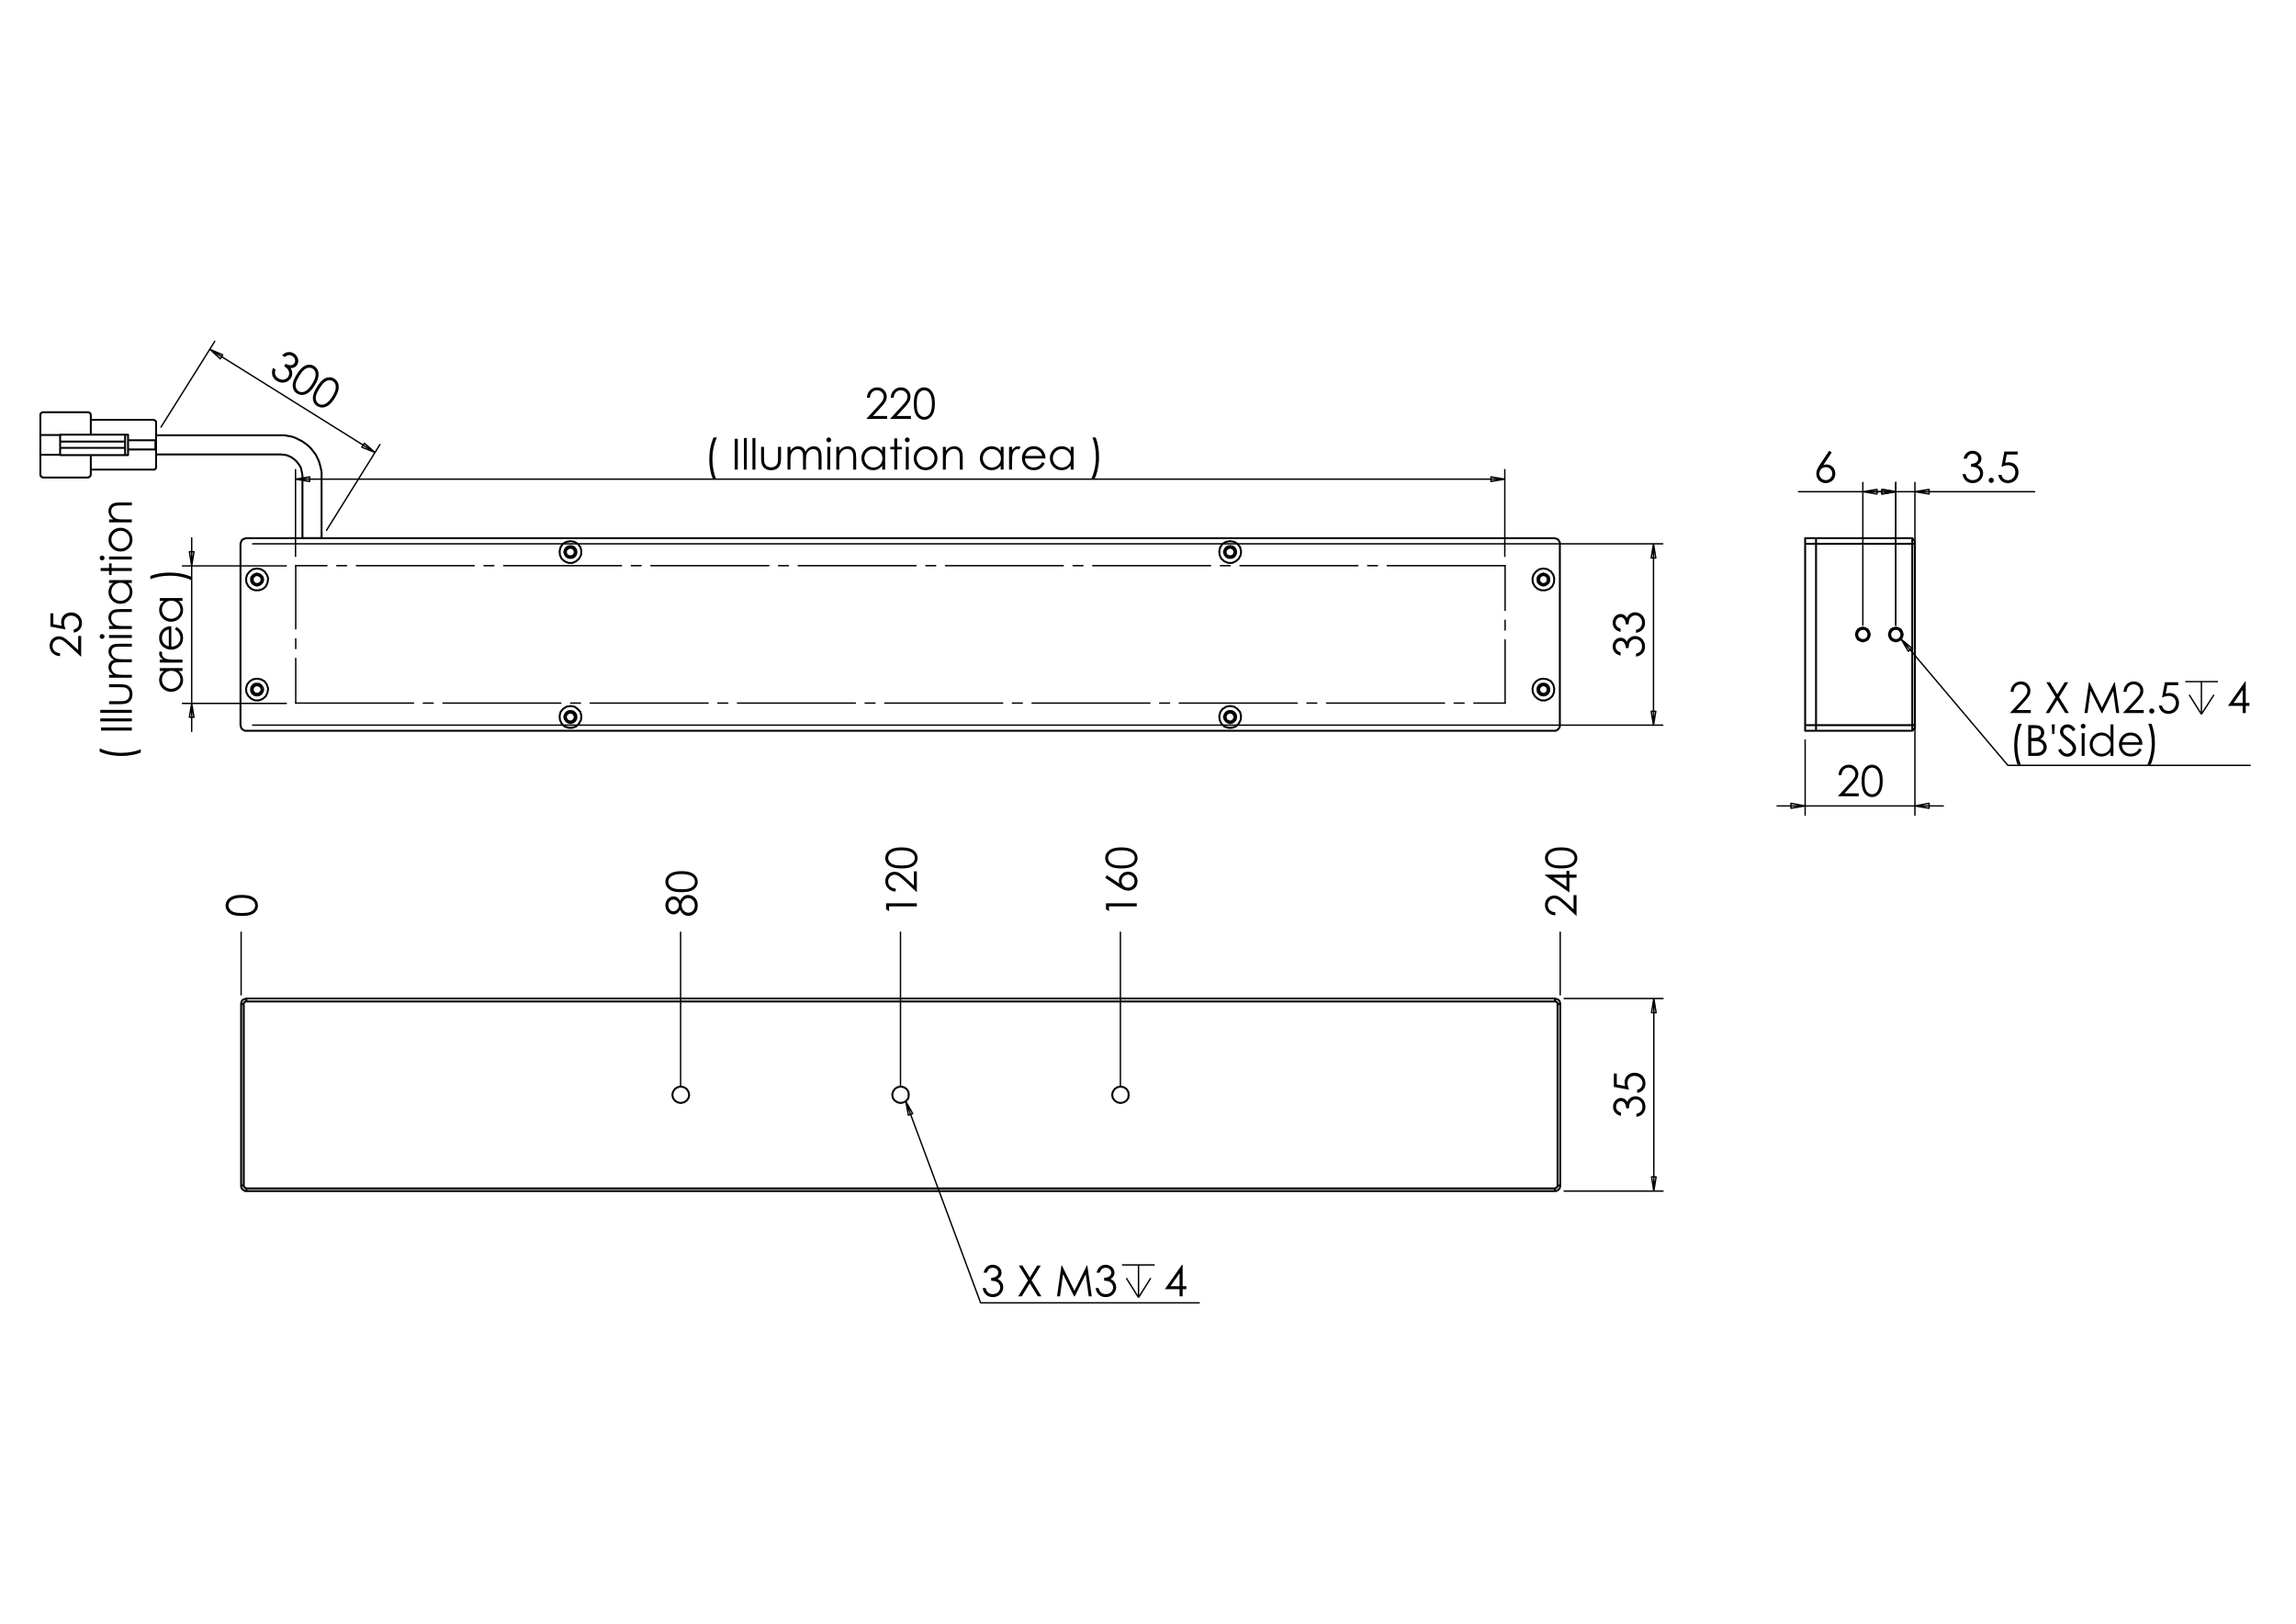 <?xml version="1.0" encoding="utf-8"?>
<!-- Generator: Adobe Illustrator 16.0.0, SVG Export Plug-In . SVG Version: 6.00 Build 0)  -->
<!DOCTYPE svg PUBLIC "-//W3C//DTD SVG 1.1//EN" "http://www.w3.org/Graphics/SVG/1.1/DTD/svg11.dtd">
<svg version="1.1" id="Ebene_1" xmlns="http://www.w3.org/2000/svg" xmlns:xlink="http://www.w3.org/1999/xlink" x="0px" y="0px"
	 width="841.89px" height="595.276px" viewBox="0 0 841.89 595.276" enable-background="new 0 0 841.89 595.276"
	 xml:space="preserve">
<path d="M594.229,230.498v1.15c-0.932-0.209-1.646-0.61-2.148-1.204c-0.501-0.593-0.753-1.294-0.753-2.102
	c0-0.588,0.135-1.136,0.404-1.646c0.269-0.508,0.63-0.902,1.085-1.181c0.455-0.278,0.932-0.417,1.428-0.417
	c0.972,0,1.743,0.483,2.309,1.449c0.221-0.542,0.543-0.987,0.968-1.334c0.599-0.491,1.268-0.736,2.01-0.736
	c0.641,0,1.25,0.169,1.831,0.506c0.581,0.338,1.029,0.798,1.347,1.38c0.316,0.583,0.475,1.235,0.475,1.956
	c0,0.972-0.279,1.782-0.839,2.432c-0.561,0.649-1.382,1.074-2.468,1.273v-1.104c0.732-0.194,1.261-0.473,1.588-0.836
	c0.415-0.465,0.622-1.058,0.622-1.779c0-0.817-0.245-1.475-0.737-1.97c-0.49-0.496-1.064-0.745-1.727-0.745
	c-0.439,0-0.851,0.124-1.234,0.373s-0.674,0.581-0.867,0.997c-0.193,0.417-0.315,1.062-0.361,1.936h-1.036
	c0-0.516-0.089-0.987-0.271-1.411c-0.182-0.424-0.414-0.732-0.695-0.924c-0.28-0.192-0.588-0.288-0.919-0.288
	c-0.491,0-0.917,0.195-1.275,0.587c-0.357,0.391-0.535,0.885-0.535,1.484c0,0.486,0.136,0.905,0.408,1.258
	C593.11,229.953,593.573,230.252,594.229,230.498z M594.229,239.199v1.151c-0.932-0.209-1.646-0.611-2.148-1.205
	c-0.501-0.593-0.753-1.294-0.753-2.101c0-0.588,0.135-1.136,0.404-1.645c0.269-0.509,0.63-0.902,1.085-1.181
	c0.455-0.278,0.932-0.418,1.428-0.418c0.972,0,1.743,0.483,2.309,1.449c0.221-0.542,0.543-0.986,0.968-1.334
	c0.599-0.492,1.268-0.737,2.01-0.737c0.641,0,1.25,0.169,1.831,0.506c0.581,0.337,1.029,0.797,1.347,1.38
	c0.316,0.583,0.475,1.235,0.475,1.957c0,0.972-0.279,1.782-0.839,2.431c-0.561,0.65-1.382,1.074-2.468,1.273v-1.104
	c0.732-0.194,1.261-0.473,1.588-0.836c0.415-0.465,0.622-1.058,0.622-1.779c0-0.818-0.245-1.475-0.737-1.971
	c-0.49-0.497-1.064-0.745-1.727-0.745c-0.439,0-0.851,0.125-1.234,0.372c-0.384,0.249-0.674,0.581-0.867,0.998
	s-0.315,1.062-0.361,1.937h-1.036c0-0.517-0.089-0.987-0.271-1.411c-0.182-0.424-0.414-0.733-0.695-0.924
	c-0.28-0.192-0.588-0.287-0.919-0.287c-0.491,0-0.917,0.195-1.275,0.587c-0.357,0.39-0.535,0.885-0.535,1.483
	c0,0.486,0.136,0.905,0.408,1.258C593.11,238.654,593.573,238.954,594.229,239.199z"/>
<g>
	<path d="M22.009,239.456v1.083c-1.113-0.031-2.026-0.403-2.741-1.117s-1.072-1.595-1.072-2.644c0-1.039,0.335-1.88,1.005-2.522
		s1.461-0.963,2.372-0.963c0.64,0,1.24,0.153,1.8,0.459c0.561,0.306,1.319,0.9,2.276,1.783l3.027,2.813v-5.209h1.09v7.668
		l-4.661-4.314c-0.937-0.875-1.632-1.444-2.085-1.708c-0.453-0.263-0.931-0.395-1.432-0.395c-0.635,0-1.182,0.237-1.64,0.71
		c-0.458,0.473-0.688,1.053-0.688,1.738c0,0.722,0.24,1.322,0.721,1.8C20.465,239.117,21.14,239.389,22.009,239.456z"/>
	<path d="M18.48,224.834h1.074v4.012l3.078,0.565c-0.144-0.491-0.215-0.933-0.215-1.327c0-1.027,0.344-1.875,1.032-2.542
		c0.688-0.667,1.57-1,2.644-1c0.741,0,1.422,0.171,2.041,0.515c0.619,0.343,1.094,0.807,1.423,1.393
		c0.331,0.586,0.495,1.263,0.495,2.03c0,0.916-0.28,1.689-0.84,2.318c-0.561,0.629-1.286,1.005-2.176,1.128v-1.159
		c0.435-0.087,0.788-0.234,1.059-0.441c0.271-0.207,0.49-0.483,0.656-0.829c0.167-0.345,0.249-0.707,0.249-1.086
		c0-0.742-0.281-1.379-0.843-1.911s-1.264-0.798-2.107-0.798c-0.761,0-1.379,0.241-1.854,0.722
		c-0.475,0.481-0.712,1.123-0.712,1.926c0,0.666,0.202,1.471,0.606,2.418l-5.609-1.044V224.834z"/>
</g>
<path d="M36.556,204.564c0-0.245,0.087-0.453,0.261-0.626c0.175-0.173,0.384-0.26,0.629-0.26c0.241,0,0.448,0.087,0.622,0.26
	c0.174,0.173,0.261,0.381,0.261,0.626c0,0.24-0.087,0.446-0.261,0.619c-0.173,0.173-0.38,0.26-0.622,0.26
	c-0.246,0-0.455-0.087-0.629-0.26C36.643,205.011,36.556,204.804,36.556,204.564z M36.556,233.35c0-0.245,0.087-0.454,0.261-0.626
	c0.175-0.174,0.384-0.26,0.629-0.26c0.241,0,0.448,0.086,0.622,0.26c0.174,0.173,0.261,0.382,0.261,0.626
	c0,0.239-0.087,0.445-0.261,0.619c-0.173,0.173-0.38,0.259-0.622,0.259c-0.246,0-0.455-0.086-0.629-0.259
	C36.643,233.795,36.556,233.589,36.556,233.35z M36.556,275.59v-1.243c1.029,0.501,2.229,0.903,3.6,1.205
	c1.37,0.302,2.785,0.453,4.243,0.453c1.351,0,2.653-0.114,3.906-0.341c1.254-0.227,2.356-0.541,3.308-0.94v1.181
	c-0.911,0.38-1.982,0.681-3.216,0.906c-1.232,0.225-2.517,0.337-3.852,0.337c-1.437,0-2.838-0.133-4.2-0.399
	C38.979,276.483,37.718,276.096,36.556,275.59z M36.771,261.316v-1.074h11.572v1.074H36.771z M36.771,264.459v-1.074h11.572v1.074
	H36.771z M36.893,209.327v-1.074h3.1v-1.703h0.929v1.703h7.42v1.074h-7.42v1.466h-0.929v-1.466H36.893z M37.054,267.834v-1.128
	h11.288v1.128H37.054z M39.993,191.503v-1.075h1.497c-0.573-0.43-1.001-0.905-1.285-1.427c-0.284-0.521-0.426-1.089-0.426-1.703
	c0-0.624,0.158-1.177,0.476-1.661c0.317-0.483,0.744-0.84,1.281-1.07c0.537-0.23,1.374-0.346,2.509-0.346h4.298v1.074h-3.983
	c-0.961,0-1.603,0.04-1.926,0.119c-0.552,0.125-0.967,0.363-1.246,0.716c-0.279,0.353-0.418,0.813-0.418,1.381
	c0,0.65,0.214,1.232,0.645,1.747c0.43,0.514,0.962,0.852,1.596,1.017c0.414,0.102,1.172,0.153,2.271,0.153h3.062v1.075H39.993z
	 M41.183,201.048c-0.937-0.845-1.404-1.914-1.404-3.205c0-1.286,0.465-2.352,1.396-3.197c0.849-0.769,1.855-1.153,3.016-1.153
	c1.167,0,2.186,0.406,3.058,1.217c0.872,0.813,1.308,1.857,1.308,3.132c0,1.281-0.436,2.328-1.308,3.14
	c-0.873,0.812-1.892,1.218-3.058,1.218C43.035,202.201,42.032,201.817,41.183,201.048L41.183,201.048z M39.993,212.679h8.349v1.059
	h-1.435c0.547,0.45,0.959,0.955,1.235,1.515c0.276,0.56,0.415,1.173,0.415,1.837c0,1.181-0.429,2.191-1.285,3.026
	c-0.857,0.837-1.9,1.256-3.127,1.256c-1.201,0-2.23-0.422-3.084-1.267c-0.854-0.844-1.281-1.859-1.281-3.045
	c0-0.686,0.146-1.306,0.437-1.861c0.292-0.555,0.729-1.042,1.313-1.461h-1.535V212.679z M39.993,230.58v-1.074h1.497
	c-0.573-0.43-1.001-0.905-1.285-1.427c-0.284-0.522-0.426-1.089-0.426-1.703c0-0.624,0.158-1.178,0.476-1.661
	c0.317-0.484,0.744-0.841,1.281-1.07c0.537-0.23,1.374-0.345,2.509-0.345h4.298v1.074h-3.983c-0.961,0-1.603,0.04-1.926,0.12
	c-0.552,0.125-0.967,0.363-1.246,0.716c-0.279,0.353-0.418,0.813-0.418,1.381c0,0.65,0.214,1.232,0.645,1.746
	s0.962,0.853,1.596,1.017c0.414,0.102,1.172,0.153,2.271,0.153h3.062v1.074H39.993z M39.993,248.468v-1.074h1.443
	c-0.532-0.374-0.921-0.758-1.167-1.153c-0.327-0.542-0.491-1.113-0.491-1.712c0-0.405,0.08-0.789,0.238-1.152
	c0.159-0.363,0.369-0.661,0.633-0.891c0.263-0.231,0.641-0.43,1.131-0.6c-0.654-0.357-1.152-0.803-1.492-1.339
	c-0.341-0.536-0.511-1.113-0.511-1.73c0-0.576,0.146-1.085,0.437-1.526c0.292-0.441,0.698-0.769,1.221-0.983
	c0.521-0.215,1.304-0.321,2.348-0.321h4.558v1.097h-4.558c-0.895,0-1.511,0.064-1.845,0.191c-0.335,0.127-0.605,0.345-0.81,0.654
	c-0.204,0.309-0.307,0.677-0.307,1.105c0,0.52,0.154,0.995,0.461,1.426c0.307,0.43,0.716,0.746,1.228,0.944
	c0.511,0.199,1.366,0.298,2.563,0.298h3.269v1.075h-4.274c-1.007,0-1.692,0.062-2.052,0.188c-0.361,0.125-0.65,0.344-0.867,0.656
	c-0.218,0.311-0.327,0.682-0.327,1.112c0,0.497,0.15,0.96,0.45,1.392c0.299,0.433,0.702,0.752,1.208,0.959s1.281,0.311,2.325,0.311
	h3.538v1.074H39.993z M39.993,205.098v-1.075h8.349v1.075H39.993z M39.993,233.883v-1.074h8.349v1.074H39.993z M39.993,258.151
	v-1.073h3.898c0.951,0,1.607-0.052,1.965-0.155c0.511-0.153,0.916-0.447,1.212-0.879c0.297-0.433,0.445-0.949,0.445-1.548
	c0-0.599-0.144-1.107-0.433-1.525c-0.29-0.417-0.669-0.706-1.14-0.865c-0.322-0.107-1.005-0.161-2.049-0.161h-3.898v-1.097h4.098
	c1.151,0,2.019,0.134,2.601,0.402c0.583,0.269,1.041,0.673,1.371,1.213c0.33,0.539,0.495,1.216,0.495,2.029
	c0,0.813-0.165,1.493-0.495,2.036c-0.33,0.545-0.791,0.953-1.382,1.221c-0.59,0.269-1.479,0.402-2.667,0.402H39.993z
	 M40.815,216.971c0,0.598,0.146,1.149,0.44,1.656c0.294,0.506,0.707,0.907,1.238,1.207c0.531,0.299,1.094,0.448,1.686,0.448
	c0.587,0,1.15-0.15,1.686-0.452c0.537-0.301,0.955-0.707,1.254-1.215c0.298-0.508,0.448-1.054,0.448-1.636
	c0-0.587-0.148-1.144-0.445-1.67c-0.296-0.526-0.698-0.931-1.203-1.215s-1.076-0.425-1.709-0.425c-0.965,0-1.773,0.318-2.423,0.954
	C41.139,215.258,40.815,216.041,40.815,216.971z M40.83,197.847c0,0.893,0.33,1.661,0.99,2.302c0.66,0.642,1.458,0.962,2.394,0.962
	c0.604,0,1.167-0.146,1.688-0.438c0.522-0.293,0.925-0.688,1.209-1.186c0.284-0.497,0.425-1.044,0.425-1.64
	c0-0.595-0.142-1.142-0.425-1.64c-0.284-0.498-0.687-0.893-1.209-1.186c-0.521-0.293-1.084-0.439-1.688-0.439
	c-0.936,0-1.734,0.322-2.394,0.966C41.16,196.194,40.83,196.959,40.83,197.847z"/>
<path d="M70.187,211.473v1.243c-1.029-0.506-2.229-0.91-3.599-1.208c-1.372-0.299-2.786-0.449-4.244-0.449
	c-1.35,0-2.653,0.114-3.906,0.342c-1.253,0.228-2.356,0.541-3.307,0.94v-1.183c0.911-0.383,1.983-0.687,3.219-0.909
	c1.235-0.223,2.521-0.334,3.856-0.334c1.432,0,2.83,0.133,4.192,0.399C67.763,210.579,69.025,210.966,70.187,211.473z
	 M58.569,219.24h8.349v1.06h-1.435c0.547,0.451,0.959,0.956,1.235,1.516c0.277,0.561,0.414,1.173,0.414,1.839
	c0,1.181-0.428,2.191-1.285,3.028c-0.856,0.836-1.899,1.254-3.126,1.254c-1.203,0-2.231-0.421-3.084-1.266
	c-0.854-0.844-1.282-1.86-1.282-3.047c0-0.686,0.146-1.306,0.438-1.862c0.292-0.555,0.729-1.042,1.312-1.462h-1.535V219.24z
	 M64.147,230.748l0.476-0.906c0.583,0.296,1.054,0.64,1.412,1.029c0.358,0.389,0.63,0.828,0.817,1.314
	c0.187,0.486,0.28,1.037,0.28,1.652c0,1.362-0.446,2.427-1.339,3.195c-0.893,0.769-1.902,1.152-3.027,1.152
	c-1.059,0-2.003-0.324-2.832-0.975c-1.054-0.825-1.581-1.929-1.581-3.312c0-1.423,0.54-2.561,1.619-3.411
	c0.762-0.604,1.713-0.911,2.854-0.922v7.515c0.97-0.021,1.765-0.331,2.384-0.93c0.621-0.599,0.931-1.339,0.931-2.221
	c0-0.425-0.074-0.839-0.222-1.241s-0.344-0.744-0.588-1.026C65.088,231.381,64.693,231.076,64.147,230.748z M58.569,242.917v-1.098
	h1.22c-0.48-0.328-0.84-0.672-1.079-1.037c-0.238-0.362-0.356-0.741-0.356-1.135c0-0.297,0.095-0.614,0.284-0.953l0.906,0.562
	c-0.098,0.225-0.146,0.414-0.146,0.567c0,0.358,0.147,0.704,0.441,1.036c0.294,0.333,0.751,0.586,1.37,0.76
	c0.476,0.133,1.438,0.199,2.886,0.199h2.824v1.098H58.569z M58.569,244.927h8.349v1.059h-1.435c0.547,0.451,0.959,0.956,1.235,1.517
	c0.277,0.56,0.414,1.173,0.414,1.838c0,1.182-0.428,2.192-1.285,3.028c-0.856,0.836-1.899,1.255-3.126,1.255
	c-1.203,0-2.231-0.422-3.084-1.267c-0.854-0.844-1.282-1.86-1.282-3.047c0-0.686,0.146-1.306,0.438-1.861s0.729-1.042,1.312-1.463
	h-1.535V244.927z M61.899,230.748c-0.573,0.143-1.031,0.352-1.374,0.626c-0.343,0.274-0.62,0.636-0.829,1.088
	c-0.209,0.451-0.314,0.925-0.314,1.421c0,0.82,0.264,1.524,0.79,2.114c0.384,0.431,0.959,0.756,1.727,0.976V230.748z M59.39,223.535
	c0,0.598,0.147,1.149,0.44,1.656c0.294,0.506,0.707,0.908,1.238,1.208c0.531,0.298,1.093,0.448,1.686,0.448
	c0.588,0,1.149-0.151,1.687-0.453c0.537-0.301,0.954-0.706,1.253-1.215c0.299-0.508,0.448-1.054,0.448-1.637
	c0-0.587-0.147-1.145-0.444-1.67c-0.296-0.527-0.698-0.932-1.204-1.216c-0.505-0.284-1.075-0.426-1.709-0.426
	c-0.966,0-1.772,0.318-2.421,0.955S59.39,222.604,59.39,223.535z M59.39,249.221c0,0.599,0.147,1.151,0.44,1.657
	c0.294,0.505,0.707,0.908,1.238,1.208c0.531,0.299,1.093,0.449,1.686,0.449c0.588,0,1.149-0.151,1.687-0.453
	c0.537-0.301,0.954-0.706,1.253-1.215s0.448-1.054,0.448-1.637c0-0.588-0.147-1.145-0.444-1.671
	c-0.296-0.527-0.698-0.932-1.204-1.215c-0.505-0.283-1.075-0.425-1.709-0.425c-0.966,0-1.772,0.318-2.421,0.954
	C59.715,247.508,59.39,248.291,59.39,249.221z"/>
<g>
	<path d="M318.974,145.833h-1.083c0.031-1.113,0.403-2.026,1.117-2.741c0.714-0.715,1.595-1.072,2.644-1.072
		c1.039,0,1.88,0.335,2.522,1.006s0.963,1.461,0.963,2.372c0,0.64-0.153,1.24-0.459,1.8c-0.306,0.56-0.901,1.319-1.784,2.276
		l-2.813,3.028h5.209v1.089h-7.668l4.314-4.66c0.875-0.938,1.444-1.632,1.708-2.085c0.264-0.453,0.396-0.93,0.396-1.432
		c0-0.635-0.237-1.181-0.71-1.64c-0.474-0.458-1.053-0.688-1.739-0.688c-0.722,0-1.321,0.241-1.8,0.722
		S319.041,144.964,318.974,145.833z"/>
	<path d="M327.686,145.833h-1.083c0.031-1.113,0.403-2.026,1.117-2.741c0.713-0.715,1.595-1.072,2.644-1.072
		c1.039,0,1.88,0.335,2.522,1.006s0.963,1.461,0.963,2.372c0,0.64-0.153,1.24-0.459,1.8c-0.306,0.56-0.9,1.319-1.783,2.276
		l-2.813,3.028h5.208v1.089h-7.667l4.313-4.66c0.875-0.938,1.444-1.632,1.708-2.085c0.264-0.453,0.396-0.93,0.396-1.432
		c0-0.635-0.237-1.181-0.71-1.64c-0.473-0.458-1.052-0.688-1.738-0.688c-0.722,0-1.322,0.241-1.8,0.722
		C328.025,144.289,327.752,144.964,327.686,145.833z"/>
	<path d="M335.078,147.952c0-1.489,0.16-2.64,0.479-3.453c0.319-0.813,0.771-1.43,1.354-1.849c0.583-0.42,1.236-0.629,1.958-0.629
		c0.732,0,1.395,0.211,1.988,0.633c0.594,0.422,1.063,1.055,1.409,1.899c0.345,0.844,0.519,1.978,0.519,3.399
		c0,1.417-0.17,2.545-0.511,3.384c-0.34,0.839-0.81,1.472-1.408,1.899c-0.599,0.427-1.264,0.641-1.996,0.641
		c-0.721,0-1.372-0.207-1.95-0.622c-0.578-0.414-1.03-1.032-1.355-1.853C335.24,150.58,335.078,149.43,335.078,147.952z
		 M336.145,147.971c0,1.275,0.114,2.238,0.341,2.892c0.228,0.652,0.564,1.148,1.009,1.485c0.445,0.338,0.917,0.507,1.412,0.507
		c0.501,0,0.97-0.165,1.405-0.495s0.766-0.826,0.99-1.486c0.281-0.804,0.422-1.771,0.422-2.903c0-1.137-0.125-2.067-0.376-2.792
		c-0.25-0.724-0.597-1.254-1.04-1.589c-0.443-0.335-0.91-0.503-1.401-0.503c-0.501,0-0.972,0.168-1.412,0.503
		c-0.44,0.335-0.775,0.829-1.005,1.482C336.26,145.724,336.145,146.691,336.145,147.971z"/>
</g>
<path d="M261.64,160.38h1.243c-0.501,1.028-0.903,2.227-1.205,3.599c-0.302,1.371-0.452,2.786-0.452,4.244
	c0,1.35,0.113,2.652,0.341,3.906c0.227,1.253,0.541,2.355,0.94,3.307h-1.182c-0.378-0.911-0.68-1.983-0.905-3.215
	c-0.226-1.233-0.337-2.517-0.337-3.852c0-1.438,0.133-2.838,0.399-4.202C260.747,162.803,261.134,161.541,261.64,160.38z
	 M269.396,160.878h1.128v11.288h-1.128V160.878z M272.772,160.594h1.075v11.572h-1.075V160.594z M275.915,160.594h1.074v11.572
	h-1.074V160.594z M279.08,163.817h1.074v3.898c0,0.952,0.052,1.606,0.154,1.964c0.154,0.512,0.447,0.916,0.88,1.212
	c0.433,0.296,0.95,0.445,1.548,0.445c0.6,0,1.108-0.145,1.525-0.434c0.417-0.288,0.706-0.669,0.864-1.139
	c0.107-0.322,0.161-1.005,0.161-2.049v-3.898h1.098v4.098c0,1.151-0.135,2.018-0.403,2.602c-0.269,0.583-0.672,1.039-1.212,1.369
	s-1.216,0.496-2.029,0.496s-1.493-0.166-2.037-0.496c-0.545-0.33-0.951-0.79-1.221-1.38c-0.268-0.591-0.403-1.48-0.403-2.667
	V163.817z M288.765,163.817h1.074v1.442c0.374-0.532,0.758-0.921,1.152-1.166c0.543-0.328,1.114-0.492,1.713-0.492
	c0.404,0,0.789,0.08,1.152,0.238c0.363,0.158,0.66,0.37,0.891,0.633c0.23,0.264,0.43,0.641,0.599,1.132
	c0.357-0.655,0.803-1.152,1.339-1.493c0.536-0.34,1.112-0.51,1.73-0.51c0.577,0,1.085,0.146,1.527,0.438
	c0.441,0.292,0.769,0.698,0.983,1.219c0.215,0.522,0.321,1.305,0.321,2.348v4.558h-1.097v-4.558c0-0.896-0.064-1.51-0.191-1.846
	c-0.128-0.334-0.346-0.605-0.655-0.809c-0.309-0.206-0.677-0.308-1.104-0.308c-0.52,0-0.996,0.153-1.427,0.46
	s-0.746,0.716-0.944,1.228c-0.198,0.511-0.298,1.366-0.298,2.563v3.269h-1.074v-4.273c0-1.009-0.063-1.693-0.188-2.053
	c-0.126-0.361-0.344-0.649-0.656-0.867s-0.682-0.326-1.112-0.326c-0.496,0-0.96,0.149-1.393,0.449
	c-0.432,0.298-0.752,0.702-0.958,1.208c-0.208,0.507-0.311,1.281-0.311,2.325v3.538h-1.074V163.817z M303.884,160.38
	c0.244,0,0.453,0.086,0.626,0.261c0.173,0.173,0.259,0.383,0.259,0.628c0,0.241-0.086,0.448-0.259,0.622
	c-0.173,0.174-0.382,0.261-0.626,0.261c-0.24,0-0.446-0.087-0.619-0.261c-0.174-0.174-0.26-0.381-0.26-0.622
	c0-0.245,0.086-0.455,0.26-0.628C303.438,160.466,303.645,160.38,303.884,160.38z M303.351,163.817h1.075v8.349h-1.075V163.817z
	 M306.655,163.817h1.074v1.496c0.43-0.573,0.905-1.002,1.427-1.285c0.522-0.284,1.09-0.426,1.704-0.426
	c0.624,0,1.178,0.159,1.661,0.476c0.484,0.317,0.841,0.745,1.071,1.282c0.23,0.537,0.346,1.374,0.346,2.509v4.297h-1.075v-3.982
	c0-0.963-0.04-1.604-0.119-1.926c-0.125-0.553-0.363-0.969-0.716-1.248c-0.354-0.279-0.814-0.418-1.382-0.418
	c-0.65,0-1.232,0.215-1.746,0.645c-0.514,0.43-0.854,0.962-1.017,1.596c-0.102,0.415-0.153,1.171-0.153,2.271v3.062h-1.074V163.817z
	 M324.558,163.817v8.349h-1.059v-1.435c-0.45,0.547-0.956,0.959-1.515,1.235c-0.561,0.276-1.173,0.414-1.838,0.414
	c-1.181,0-2.19-0.429-3.026-1.285c-0.836-0.856-1.254-1.899-1.254-3.127c0-1.203,0.422-2.231,1.266-3.084
	c0.844-0.854,1.859-1.282,3.046-1.282c0.685,0,1.306,0.146,1.86,0.438c0.555,0.292,1.042,0.729,1.462,1.312v-1.535H324.558z
	 M320.265,164.638c-0.598,0-1.15,0.147-1.656,0.44c-0.505,0.294-0.908,0.707-1.208,1.238c-0.298,0.531-0.448,1.093-0.448,1.686
	c0,0.588,0.151,1.149,0.453,1.687c0.301,0.537,0.706,0.955,1.215,1.253c0.508,0.299,1.054,0.449,1.636,0.449
	c0.587,0,1.145-0.148,1.671-0.445c0.527-0.296,0.931-0.697,1.215-1.203c0.283-0.506,0.425-1.076,0.425-1.709
	c0-0.966-0.318-1.773-0.955-2.422S321.194,164.638,320.265,164.638z M327.909,160.718h1.075v3.1h1.703v0.929h-1.703v7.42h-1.075
	v-7.42h-1.466v-0.929h1.466V160.718z M332.672,160.38c0.245,0,0.454,0.086,0.626,0.261c0.173,0.173,0.259,0.383,0.259,0.628
	c0,0.241-0.086,0.448-0.259,0.622c-0.173,0.174-0.382,0.261-0.626,0.261c-0.239,0-0.445-0.087-0.62-0.261
	c-0.172-0.174-0.259-0.381-0.259-0.622c0-0.245,0.086-0.455,0.259-0.628C332.227,160.466,332.433,160.38,332.672,160.38z
	 M332.139,163.817h1.074v8.349h-1.074V163.817z M336.188,165.007c0.845-0.936,1.914-1.405,3.206-1.405
	c1.286,0,2.351,0.466,3.197,1.396c0.769,0.85,1.153,1.854,1.153,3.017c0,1.166-0.407,2.186-1.219,3.057
	c-0.812,0.873-1.856,1.309-3.131,1.309c-1.281,0-2.328-0.436-3.139-1.309c-0.813-0.872-1.219-1.892-1.219-3.057
	C335.036,166.858,335.42,165.855,336.188,165.007L336.188,165.007z M339.39,164.654c-0.893,0-1.66,0.33-2.302,0.99
	c-0.642,0.66-0.963,1.458-0.963,2.395c0,0.603,0.146,1.166,0.439,1.688c0.292,0.522,0.688,0.924,1.186,1.208
	c0.498,0.285,1.044,0.427,1.64,0.427c0.596,0,1.143-0.143,1.64-0.427c0.498-0.283,0.894-0.686,1.186-1.208
	c0.292-0.522,0.438-1.085,0.438-1.688c0-0.936-0.321-1.734-0.966-2.395C341.044,164.984,340.278,164.654,339.39,164.654z
	 M345.735,163.817h1.074v1.496c0.429-0.573,0.905-1.002,1.426-1.285c0.522-0.284,1.09-0.426,1.704-0.426
	c0.624,0,1.177,0.159,1.661,0.476c0.483,0.317,0.84,0.745,1.07,1.282s0.345,1.374,0.345,2.509v4.297h-1.074v-3.982
	c0-0.963-0.04-1.604-0.12-1.926c-0.124-0.553-0.362-0.969-0.716-1.248c-0.353-0.279-0.813-0.418-1.381-0.418
	c-0.65,0-1.231,0.215-1.746,0.645s-0.853,0.962-1.017,1.596c-0.103,0.415-0.153,1.171-0.153,2.271v3.062h-1.074V163.817z
	 M367.99,163.817v8.349h-1.059v-1.435c-0.45,0.547-0.956,0.959-1.516,1.235c-0.559,0.276-1.172,0.414-1.837,0.414
	c-1.182,0-2.191-0.429-3.027-1.285c-0.836-0.856-1.254-1.899-1.254-3.127c0-1.203,0.421-2.231,1.266-3.084
	c0.844-0.854,1.859-1.282,3.046-1.282c0.686,0,1.306,0.146,1.861,0.438c0.555,0.292,1.042,0.729,1.462,1.312v-1.535H367.99z
	 M363.698,164.638c-0.599,0-1.15,0.147-1.656,0.44c-0.506,0.294-0.908,0.707-1.207,1.238c-0.299,0.531-0.448,1.093-0.448,1.686
	c0,0.588,0.15,1.149,0.452,1.687c0.301,0.537,0.706,0.955,1.215,1.253c0.508,0.299,1.054,0.449,1.636,0.449
	c0.587,0,1.144-0.148,1.67-0.445c0.526-0.296,0.931-0.697,1.215-1.203c0.283-0.506,0.425-1.076,0.425-1.709
	c0-0.966-0.318-1.773-0.954-2.422C365.41,164.963,364.627,164.638,363.698,164.638z M369.999,163.817h1.097v1.22
	c0.328-0.481,0.672-0.841,1.036-1.079s0.742-0.357,1.136-0.357c0.296,0,0.614,0.095,0.951,0.284l-0.56,0.906
	c-0.226-0.098-0.414-0.146-0.567-0.146c-0.358,0-0.704,0.147-1.037,0.441c-0.332,0.294-0.585,0.751-0.759,1.37
	c-0.133,0.476-0.199,1.438-0.199,2.885v2.824h-1.097V163.817z M382.164,169.396l0.905,0.476c-0.297,0.583-0.64,1.053-1.029,1.412
	c-0.39,0.357-0.827,0.63-1.313,0.816c-0.486,0.187-1.037,0.28-1.651,0.28c-1.362,0-2.427-0.446-3.194-1.339
	c-0.769-0.892-1.152-1.902-1.152-3.026c0-1.059,0.325-2.003,0.976-2.832c0.824-1.054,1.927-1.581,3.31-1.581
	c1.423,0,2.56,0.54,3.41,1.62c0.604,0.762,0.911,1.713,0.921,2.854h-7.511c0.021,0.969,0.331,1.764,0.93,2.384
	s1.339,0.931,2.22,0.931c0.425,0,0.838-0.075,1.241-0.222c0.402-0.147,0.744-0.344,1.026-0.588
	C381.531,170.336,381.835,169.941,382.164,169.396z M382.164,167.148c-0.144-0.573-0.352-1.032-0.627-1.374
	c-0.273-0.343-0.636-0.62-1.086-0.829c-0.451-0.21-0.924-0.315-1.421-0.315c-0.819,0-1.523,0.263-2.112,0.791
	c-0.431,0.384-0.755,0.959-0.976,1.727H382.164z M393.667,163.817v8.349h-1.059v-1.435c-0.451,0.547-0.956,0.959-1.516,1.235
	c-0.561,0.276-1.173,0.414-1.837,0.414c-1.183,0-2.192-0.429-3.028-1.285c-0.835-0.856-1.254-1.899-1.254-3.127
	c0-1.203,0.422-2.231,1.266-3.084c0.844-0.854,1.859-1.282,3.046-1.282c0.686,0,1.305,0.146,1.86,0.438
	c0.555,0.292,1.042,0.729,1.462,1.312v-1.535H393.667z M389.374,164.638c-0.598,0-1.15,0.147-1.656,0.44
	c-0.506,0.294-0.908,0.707-1.207,1.238c-0.298,0.531-0.448,1.093-0.448,1.686c0,0.588,0.15,1.149,0.452,1.687
	c0.301,0.537,0.706,0.955,1.214,1.253c0.509,0.299,1.054,0.449,1.636,0.449c0.587,0,1.145-0.148,1.671-0.445
	c0.526-0.296,0.931-0.697,1.214-1.203c0.284-0.506,0.426-1.076,0.426-1.709c0-0.966-0.318-1.773-0.954-2.422
	C391.086,164.963,390.303,164.638,389.374,164.638z M401.432,175.435h-1.243c0.506-1.028,0.909-2.228,1.208-3.599
	c0.299-1.371,0.449-2.786,0.449-4.244c0-1.351-0.114-2.653-0.342-3.906c-0.228-1.254-0.541-2.356-0.94-3.307h1.182
	c0.383,0.91,0.687,1.983,0.909,3.219c0.223,1.235,0.333,2.521,0.333,3.855c0,1.433-0.133,2.831-0.399,4.193
	C402.325,173.011,401.938,174.273,401.432,175.435z"/>
<g>
	<path d="M675.238,284.174h-1.083c0.031-1.113,0.404-2.026,1.118-2.741s1.595-1.072,2.644-1.072c1.039,0,1.88,0.335,2.521,1.006
		c0.643,0.67,0.964,1.461,0.964,2.372c0,0.64-0.153,1.24-0.459,1.8c-0.308,0.561-0.901,1.319-1.784,2.276l-2.813,3.027h5.209v1.09
		h-7.668l4.313-4.661c0.876-0.937,1.444-1.632,1.708-2.085s0.396-0.931,0.396-1.432c0-0.635-0.237-1.182-0.71-1.64
		c-0.474-0.458-1.054-0.688-1.738-0.688c-0.722,0-1.322,0.24-1.801,0.721S675.305,283.305,675.238,284.174z"/>
	<path d="M682.63,286.292c0-1.489,0.161-2.64,0.48-3.453c0.32-0.814,0.771-1.43,1.355-1.85c0.583-0.419,1.234-0.629,1.956-0.629
		c0.731,0,1.395,0.211,1.988,0.633s1.063,1.055,1.409,1.899c0.345,0.844,0.518,1.978,0.518,3.399c0,1.417-0.17,2.545-0.511,3.384
		c-0.34,0.839-0.81,1.473-1.408,1.899s-1.265,0.641-1.996,0.641c-0.722,0-1.371-0.207-1.949-0.622
		c-0.578-0.414-1.03-1.032-1.354-1.853C682.793,288.92,682.63,287.771,682.63,286.292z M683.697,286.311
		c0,1.275,0.114,2.239,0.342,2.892c0.228,0.652,0.564,1.148,1.01,1.486c0.444,0.338,0.915,0.507,1.412,0.507
		c0.501,0,0.97-0.166,1.404-0.496s0.766-0.826,0.99-1.486c0.282-0.804,0.422-1.771,0.422-2.903c0-1.137-0.125-2.067-0.376-2.791
		c-0.25-0.725-0.598-1.254-1.04-1.59s-0.909-0.503-1.4-0.503c-0.502,0-0.973,0.167-1.412,0.503c-0.44,0.335-0.776,0.829-1.006,1.482
		C683.813,284.065,683.697,285.031,683.697,286.311z"/>
</g>
<path d="M721.135,168.162h-1.151c0.21-0.931,0.611-1.647,1.203-2.148c0.594-0.501,1.295-0.752,2.103-0.752
	c0.59,0,1.138,0.134,1.647,0.403c0.508,0.269,0.902,0.63,1.18,1.085c0.279,0.456,0.419,0.931,0.419,1.428
	c0,0.972-0.482,1.742-1.45,2.31c0.542,0.22,0.987,0.542,1.335,0.967c0.489,0.598,0.736,1.268,0.736,2.01
	c0,0.64-0.17,1.25-0.505,1.83c-0.338,0.581-0.8,1.03-1.383,1.347c-0.583,0.317-1.235,0.476-1.956,0.476
	c-0.973,0-1.782-0.28-2.433-0.84c-0.649-0.561-1.073-1.382-1.271-2.467h1.104c0.193,0.731,0.471,1.261,0.836,1.588
	c0.465,0.414,1.058,0.622,1.779,0.622c0.819,0,1.476-0.246,1.972-0.737c0.495-0.491,0.745-1.066,0.745-1.727
	c0-0.439-0.125-0.852-0.372-1.235c-0.248-0.384-0.581-0.673-0.998-0.867c-0.417-0.195-1.063-0.315-1.938-0.361v-1.036
	c0.517,0,0.986-0.091,1.412-0.273c0.423-0.181,0.733-0.412,0.924-0.693c0.191-0.282,0.288-0.589,0.288-0.921
	c0-0.491-0.196-0.916-0.587-1.273c-0.392-0.358-0.887-0.538-1.485-0.538c-0.486,0-0.905,0.137-1.259,0.411
	C721.679,167.043,721.38,167.508,721.135,168.162z M730.139,175.145c0.261,0,0.481,0.092,0.666,0.276
	c0.185,0.184,0.277,0.409,0.277,0.676c0,0.26-0.093,0.484-0.277,0.671s-0.405,0.28-0.666,0.28c-0.262,0-0.484-0.093-0.67-0.28
	c-0.184-0.187-0.275-0.411-0.275-0.671c0-0.267,0.092-0.492,0.275-0.676C729.654,175.237,729.877,175.145,730.139,175.145z
	 M739.838,165.545v1.074h-4.01l-0.565,3.079c0.49-0.144,0.931-0.216,1.325-0.216c1.027,0,1.874,0.344,2.541,1.032
	c0.665,0.689,1,1.569,1,2.644c0,0.742-0.172,1.422-0.514,2.041c-0.343,0.62-0.807,1.093-1.394,1.423
	c-0.585,0.33-1.261,0.495-2.029,0.495c-0.914,0-1.688-0.28-2.316-0.84c-0.628-0.561-1.006-1.285-1.128-2.175h1.158
	c0.087,0.435,0.235,0.788,0.44,1.059c0.208,0.271,0.485,0.49,0.829,0.656c0.346,0.166,0.708,0.249,1.087,0.249
	c0.741,0,1.377-0.281,1.909-0.842c0.532-0.563,0.8-1.265,0.8-2.108c0-0.761-0.241-1.379-0.723-1.854
	c-0.481-0.475-1.122-0.713-1.926-0.713c-0.665,0-1.47,0.202-2.417,0.606l1.043-5.609H739.838z"/>
<path d="M670.72,165.262l0.928,0.606l-3.053,4.619c0.409-0.138,0.793-0.207,1.151-0.207c0.897,0,1.659,0.323,2.285,0.97
	c0.625,0.647,0.937,1.444,0.937,2.391c0,0.649-0.15,1.236-0.453,1.76c-0.302,0.524-0.729,0.941-1.287,1.251
	c-0.556,0.31-1.153,0.464-1.794,0.464c-0.619,0-1.195-0.15-1.725-0.449c-0.531-0.299-0.946-0.72-1.248-1.262
	c-0.303-0.542-0.455-1.123-0.455-1.742c0-0.46,0.095-0.945,0.282-1.454c0.187-0.509,0.52-1.122,1.002-1.837L670.72,165.262z
	 M669.479,171.27c-0.656,0-1.216,0.231-1.68,0.694c-0.464,0.463-0.695,1.025-0.695,1.685c0,0.655,0.231,1.213,0.695,1.676
	c0.464,0.463,1.023,0.695,1.68,0.695s1.217-0.231,1.68-0.695c0.464-0.463,0.695-1.021,0.695-1.676c0-0.66-0.231-1.222-0.695-1.685
	C670.696,171.501,670.135,171.27,669.479,171.27z"/>
<path d="M738.333,253.654h-1.082c0.03-1.112,0.402-2.026,1.117-2.74c0.712-0.715,1.593-1.073,2.642-1.073
	c1.037,0,1.877,0.335,2.518,1.006c0.644,0.67,0.965,1.46,0.965,2.372c0,0.64-0.154,1.24-0.459,1.8
	c-0.307,0.56-0.901,1.319-1.783,2.276l-2.812,3.027h5.207v1.09h-7.663l4.311-4.661c0.874-0.937,1.442-1.631,1.706-2.085
	c0.264-0.453,0.396-0.93,0.396-1.432c0-0.636-0.237-1.182-0.708-1.64c-0.474-0.458-1.054-0.688-1.737-0.688
	c-0.724,0-1.322,0.241-1.801,0.721C738.671,252.11,738.399,252.785,738.333,253.654z M750.347,250.125h1.319l2.701,4.393
	l2.717-4.393h1.302l-3.365,5.454l3.588,5.834h-1.318l-2.931-4.764l-2.939,4.764h-1.318l3.604-5.827L750.347,250.125z
	 M764.346,261.413l1.615-11.288h0.184l4.587,9.261l4.542-9.261h0.182l1.623,11.288h-1.104l-1.115-8.073l-3.989,8.073h-0.289
	l-4.037-8.134l-1.108,8.134H764.346z M779.74,253.654h-1.081c0.032-1.112,0.404-2.026,1.116-2.74
	c0.714-0.715,1.595-1.073,2.644-1.073c1.037,0,1.877,0.335,2.519,1.006c0.643,0.67,0.965,1.46,0.965,2.372
	c0,0.64-0.155,1.24-0.46,1.8c-0.306,0.56-0.901,1.319-1.782,2.276l-2.813,3.027h5.208v1.09h-7.664l4.312-4.661
	c0.874-0.937,1.442-1.631,1.705-2.085c0.264-0.453,0.395-0.93,0.395-1.432c0-0.636-0.235-1.182-0.709-1.64
	c-0.473-0.458-1.051-0.688-1.736-0.688c-0.722,0-1.321,0.241-1.8,0.721C780.08,252.11,779.808,252.785,779.74,253.654z
	 M789.004,259.725c0.261,0,0.484,0.092,0.669,0.276c0.183,0.185,0.274,0.41,0.274,0.675c0,0.261-0.092,0.485-0.274,0.672
	c-0.185,0.187-0.408,0.28-0.669,0.28c-0.26,0-0.482-0.093-0.667-0.28s-0.276-0.411-0.276-0.672c0-0.266,0.092-0.491,0.276-0.675
	C788.521,259.816,788.744,259.725,789.004,259.725z M798.701,250.125v1.074h-4.009l-0.565,3.079
	c0.491-0.144,0.933-0.216,1.325-0.216c1.028,0,1.874,0.344,2.541,1.033c0.668,0.688,1,1.569,1,2.643
	c0,0.742-0.171,1.422-0.513,2.041c-0.344,0.619-0.809,1.094-1.394,1.424c-0.586,0.33-1.263,0.494-2.027,0.494
	c-0.917,0-1.689-0.28-2.319-0.839c-0.628-0.56-1.004-1.286-1.126-2.176h1.157c0.089,0.435,0.235,0.788,0.442,1.059
	c0.208,0.271,0.481,0.49,0.829,0.657c0.345,0.167,0.706,0.25,1.084,0.25c0.742,0,1.378-0.282,1.911-0.843
	c0.531-0.563,0.797-1.264,0.797-2.107c0-0.761-0.241-1.379-0.721-1.854c-0.48-0.475-1.123-0.713-1.926-0.713
	c-0.665,0-1.471,0.202-2.417,0.606l1.045-5.609H798.701z"/>
<path fill="none" stroke="#000000" stroke-width="0.51" stroke-miterlimit="10" d="M811.802,254.73l-4.593,7.132 M802.735,254.73
	l4.474,7.132 M807.209,249.895v11.968 M801.286,249.895h11.967"/>
<path d="M823.23,249.843h0.229v7.873h1.366v1.075h-1.366v2.624h-1.121v-2.624h-5.403L823.23,249.843z M822.338,257.716v-4.741
	l-3.344,4.741H822.338z"/>
<path d="M740.12,265.343h1.243c-0.502,1.028-0.902,2.228-1.203,3.599c-0.303,1.371-0.453,2.786-0.453,4.243
	c0,1.351,0.114,2.652,0.34,3.906c0.229,1.253,0.543,2.355,0.941,3.307h-1.183c-0.378-0.911-0.68-1.982-0.904-3.215
	c-0.227-1.233-0.338-2.516-0.338-3.852c0-1.438,0.132-2.838,0.398-4.201C739.228,267.768,739.614,266.505,740.12,265.343z
	 M743.719,265.842h2.225c0.895,0,1.583,0.106,2.063,0.318c0.482,0.212,0.861,0.538,1.142,0.979c0.277,0.44,0.417,0.929,0.417,1.466
	c0,0.501-0.123,0.958-0.368,1.369c-0.244,0.412-0.602,0.745-1.075,1.001c0.586,0.2,1.037,0.434,1.354,0.702
	c0.316,0.268,0.563,0.594,0.739,0.974c0.177,0.382,0.263,0.795,0.263,1.24c0,0.905-0.33,1.671-0.992,2.297
	c-0.664,0.627-1.551,0.94-2.667,0.94h-3.099V265.842z M744.821,266.947v3.614h0.646c0.784,0,1.362-0.073,1.731-0.219
	c0.368-0.146,0.66-0.376,0.876-0.69c0.215-0.314,0.323-0.664,0.323-1.047c0-0.517-0.182-0.922-0.542-1.217
	c-0.362-0.294-0.938-0.441-1.727-0.441H744.821z M744.821,271.697v4.328h1.4c0.825,0,1.43-0.081,1.814-0.243
	c0.384-0.161,0.692-0.412,0.925-0.755c0.233-0.343,0.35-0.713,0.35-1.113c0-0.501-0.163-0.939-0.491-1.312
	c-0.327-0.374-0.777-0.629-1.351-0.768c-0.386-0.092-1.055-0.138-2.008-0.138H744.821z M753.282,269.111h-0.79l-0.169-3.553h1.137
	L753.282,269.111z M754.652,275.027l0.96-0.576c0.675,1.243,1.455,1.865,2.34,1.865c0.379,0,0.734-0.088,1.066-0.265
	c0.332-0.177,0.587-0.414,0.761-0.709c0.173-0.297,0.26-0.611,0.26-0.944c0-0.379-0.127-0.75-0.384-1.113
	c-0.352-0.501-0.997-1.105-1.933-1.811c-0.941-0.711-1.527-1.226-1.758-1.542c-0.399-0.532-0.599-1.107-0.599-1.727
	c0-0.491,0.118-0.938,0.354-1.343s0.566-0.723,0.992-0.956c0.429-0.233,0.893-0.349,1.394-0.349c0.532,0,1.029,0.132,1.492,0.395
	c0.463,0.264,0.953,0.749,1.47,1.454l-0.92,0.699c-0.426-0.563-0.786-0.934-1.087-1.113c-0.299-0.18-0.625-0.268-0.979-0.268
	c-0.454,0-0.827,0.138-1.115,0.414c-0.29,0.276-0.435,0.616-0.435,1.02c0,0.246,0.051,0.484,0.153,0.714
	c0.103,0.231,0.289,0.481,0.562,0.752c0.147,0.143,0.634,0.519,1.457,1.128c0.978,0.721,1.646,1.362,2.011,1.926
	c0.363,0.563,0.545,1.128,0.545,1.696c0,0.818-0.312,1.528-0.933,2.132c-0.622,0.604-1.377,0.906-2.268,0.906
	c-0.687,0-1.307-0.184-1.864-0.549C755.638,276.5,755.123,275.886,754.652,275.027z M763.842,265.343
	c0.244,0,0.453,0.087,0.626,0.261c0.172,0.173,0.26,0.384,0.26,0.629c0,0.24-0.088,0.447-0.26,0.622
	c-0.173,0.174-0.382,0.261-0.626,0.261c-0.24,0-0.445-0.087-0.619-0.261c-0.173-0.174-0.261-0.381-0.261-0.622
	c0-0.245,0.088-0.456,0.261-0.629C763.396,265.43,763.602,265.343,763.842,265.343z M763.307,268.781h1.074v8.349h-1.074V268.781z
	 M774.945,265.558v11.571h-1.06v-1.435c-0.45,0.547-0.955,0.959-1.515,1.235s-1.173,0.415-1.838,0.415
	c-1.183,0-2.191-0.429-3.026-1.286c-0.837-0.856-1.255-1.899-1.255-3.126c0-1.203,0.421-2.231,1.266-3.085
	c0.844-0.854,1.858-1.282,3.046-1.282c0.685,0,1.307,0.146,1.86,0.438c0.556,0.292,1.043,0.729,1.462,1.313v-4.758H774.945z
	 M770.652,269.602c-0.599,0-1.15,0.147-1.656,0.44c-0.506,0.294-0.907,0.707-1.207,1.239c-0.3,0.531-0.448,1.093-0.448,1.686
	c0,0.587,0.149,1.149,0.451,1.686s0.707,0.954,1.217,1.253c0.507,0.298,1.053,0.448,1.636,0.448c0.588,0,1.145-0.149,1.67-0.445
	c0.526-0.297,0.932-0.697,1.215-1.203c0.285-0.506,0.426-1.076,0.426-1.709c0-0.966-0.317-1.773-0.954-2.421
	C772.365,269.926,771.581,269.602,770.652,269.602z M784.405,274.359l0.906,0.477c-0.298,0.583-0.641,1.053-1.03,1.411
	c-0.388,0.358-0.826,0.631-1.312,0.818c-0.487,0.186-1.039,0.28-1.652,0.28c-1.362,0-2.428-0.446-3.194-1.339
	c-0.769-0.893-1.153-1.902-1.153-3.026c0-1.06,0.326-2.003,0.976-2.832c0.825-1.054,1.929-1.581,3.311-1.581
	c1.424,0,2.561,0.54,3.41,1.62c0.604,0.762,0.912,1.713,0.921,2.854h-7.512c0.021,0.97,0.33,1.765,0.929,2.385
	c0.6,0.62,1.341,0.931,2.222,0.931c0.425,0,0.838-0.074,1.24-0.222c0.401-0.148,0.744-0.344,1.027-0.589
	C783.773,275.3,784.079,274.905,784.405,274.359z M784.405,272.112c-0.142-0.574-0.352-1.032-0.625-1.374
	c-0.274-0.343-0.638-0.619-1.088-0.829c-0.451-0.21-0.925-0.314-1.421-0.314c-0.82,0-1.523,0.263-2.113,0.791
	c-0.43,0.383-0.756,0.959-0.976,1.727H784.405z M788.59,280.398h-1.243c0.506-1.028,0.908-2.228,1.209-3.599
	c0.298-1.371,0.448-2.785,0.448-4.243c0-1.351-0.114-2.653-0.341-3.906c-0.229-1.254-0.543-2.356-0.941-3.308h1.184
	c0.383,0.911,0.686,1.983,0.908,3.219s0.334,2.521,0.334,3.856c0,1.432-0.133,2.831-0.398,4.193
	C789.482,277.975,789.096,279.237,788.59,280.398z"/>
<path d="M594.377,407.935v1.15c-0.931-0.21-1.646-0.61-2.149-1.205c-0.502-0.593-0.751-1.294-0.751-2.103
	c0-0.589,0.134-1.139,0.401-1.646c0.271-0.509,0.632-0.903,1.087-1.183c0.456-0.279,0.933-0.419,1.429-0.419
	c0.97,0,1.739,0.485,2.308,1.451c0.221-0.542,0.544-0.986,0.968-1.335c0.597-0.491,1.269-0.736,2.01-0.736
	c0.64,0,1.25,0.168,1.831,0.506c0.58,0.338,1.028,0.798,1.346,1.381c0.317,0.584,0.476,1.236,0.476,1.958
	c0,0.974-0.278,1.783-0.84,2.433c-0.561,0.651-1.382,1.076-2.467,1.275v-1.106c0.732-0.193,1.262-0.474,1.588-0.835
	c0.414-0.467,0.622-1.061,0.622-1.782c0-0.817-0.246-1.476-0.736-1.973c-0.491-0.496-1.068-0.745-1.728-0.745
	c-0.438,0-0.851,0.126-1.233,0.373c-0.385,0.249-0.674,0.581-0.868,0.998c-0.195,0.417-0.314,1.063-0.36,1.938h-1.036
	c0-0.518-0.091-0.988-0.272-1.413c-0.181-0.424-0.413-0.733-0.695-0.924c-0.281-0.192-0.588-0.289-0.921-0.289
	c-0.49,0-0.915,0.196-1.273,0.589c-0.357,0.39-0.538,0.886-0.538,1.484c0,0.486,0.139,0.906,0.412,1.258
	C593.258,407.39,593.722,407.689,594.377,407.935z M591.76,393.577h1.074v4.012l3.078,0.564c-0.143-0.489-0.215-0.933-0.215-1.326
	c0-1.026,0.343-1.874,1.031-2.541c0.688-0.667,1.568-1.001,2.643-1.001c0.742,0,1.424,0.17,2.043,0.515
	c0.618,0.342,1.094,0.807,1.423,1.394c0.33,0.585,0.494,1.262,0.494,2.029c0,0.917-0.278,1.688-0.84,2.317
	c-0.561,0.63-1.284,1.007-2.176,1.129v-1.158c0.435-0.087,0.788-0.235,1.059-0.442c0.272-0.207,0.491-0.482,0.657-0.829
	c0.166-0.344,0.25-0.706,0.25-1.085c0-0.743-0.281-1.38-0.843-1.912c-0.563-0.532-1.265-0.798-2.107-0.798
	c-0.763,0-1.38,0.241-1.856,0.721c-0.474,0.482-0.712,1.125-0.712,1.927c0,0.666,0.203,1.471,0.606,2.419l-5.609-1.045V393.577z"/>
<g>
	<path d="M88.66,335.797c-1.489,0-2.64-0.16-3.453-0.479c-0.813-0.32-1.43-0.771-1.849-1.355c-0.42-0.583-0.629-1.235-0.629-1.957
		c0-0.731,0.211-1.395,0.633-1.988c0.422-0.593,1.055-1.063,1.899-1.408c0.844-0.346,1.978-0.519,3.399-0.519
		c1.417,0,2.545,0.17,3.384,0.511c0.839,0.34,1.472,0.81,1.899,1.408c0.427,0.6,0.641,1.265,0.641,1.996
		c0,0.722-0.207,1.372-0.622,1.949c-0.414,0.578-1.032,1.03-1.853,1.354C91.288,335.634,90.138,335.797,88.66,335.797z
		 M88.679,334.73c1.275,0,2.238-0.114,2.891-0.342s1.148-0.564,1.486-1.009c0.338-0.445,0.507-0.916,0.507-1.412
		c0-0.502-0.166-0.971-0.496-1.405s-0.825-0.765-1.486-0.989c-0.804-0.282-1.771-0.423-2.903-0.423
		c-1.137,0-2.067,0.125-2.792,0.376c-0.725,0.251-1.254,0.598-1.59,1.04c-0.335,0.442-0.503,0.91-0.503,1.401
		c0,0.501,0.168,0.972,0.503,1.412c0.335,0.439,0.829,0.775,1.482,1.005C86.433,334.615,87.399,334.73,88.679,334.73z"/>
</g>
<path d="M249.913,327.086c-1.489,0-2.639-0.16-3.453-0.479c-0.813-0.32-1.43-0.771-1.85-1.355c-0.419-0.584-0.629-1.234-0.629-1.956
	c0-0.731,0.211-1.394,0.633-1.988c0.422-0.593,1.055-1.063,1.899-1.408c0.844-0.345,1.978-0.519,3.399-0.519
	c1.418,0,2.545,0.17,3.384,0.511c0.839,0.34,1.472,0.81,1.899,1.409c0.427,0.597,0.64,1.264,0.64,1.995
	c0,0.722-0.207,1.37-0.621,1.949c-0.415,0.578-1.032,1.029-1.854,1.355C252.542,326.924,251.392,327.086,249.913,327.086z
	 M249.36,330.253c0.379-0.763,0.812-1.309,1.297-1.639c0.486-0.33,1.039-0.494,1.657-0.494c0.87,0,1.637,0.283,2.302,0.852
	c0.814,0.696,1.22,1.691,1.22,2.986c0,1.248-0.357,2.194-1.07,2.84c-0.714,0.644-1.5,0.967-2.359,0.967
	c-0.629,0-1.196-0.17-1.7-0.508c-0.503-0.337-0.953-0.898-1.347-1.688c-0.286,0.553-0.641,0.967-1.066,1.243
	c-0.424,0.277-0.879,0.415-1.366,0.415c-0.491,0-0.971-0.147-1.439-0.442c-0.467-0.294-0.836-0.7-1.105-1.219
	c-0.268-0.521-0.403-1.082-0.403-1.686c0-0.589,0.136-1.134,0.407-1.634c0.271-0.503,0.64-0.896,1.105-1.18
	c0.465-0.283,0.954-0.426,1.465-0.426c0.512,0,0.967,0.133,1.366,0.402S249.069,329.716,249.36,330.253z M249.933,326.02
	c1.274,0,2.238-0.115,2.891-0.342c0.652-0.229,1.148-0.565,1.486-1.011c0.338-0.443,0.507-0.914,0.507-1.411
	c0-0.501-0.165-0.97-0.496-1.404c-0.33-0.436-0.826-0.766-1.486-0.99c-0.804-0.281-1.772-0.422-2.902-0.422
	c-1.138,0-2.067,0.126-2.792,0.376c-0.725,0.251-1.254,0.598-1.59,1.04c-0.335,0.443-0.503,0.909-0.503,1.4
	c0,0.502,0.167,0.973,0.503,1.411c0.335,0.441,0.829,0.777,1.482,1.008C247.687,325.904,248.653,326.02,249.933,326.02z
	 M245.079,331.938c0,0.621,0.183,1.134,0.548,1.542c0.366,0.407,0.802,0.612,1.309,0.612c0.5,0,0.955-0.221,1.362-0.658
	c0.407-0.438,0.61-0.949,0.61-1.533c0-0.376-0.092-0.729-0.276-1.063c-0.185-0.332-0.436-0.594-0.755-0.779
	c-0.32-0.188-0.641-0.281-0.963-0.281c-0.456,0-0.875,0.184-1.259,0.554S245.079,331.237,245.079,331.938z M249.929,331.884
	c0,0.778,0.251,1.429,0.756,1.955c0.503,0.525,1.09,0.789,1.76,0.789c0.415,0,0.806-0.112,1.174-0.337
	c0.369-0.225,0.653-0.538,0.853-0.942c0.199-0.404,0.299-0.871,0.299-1.402c0-0.823-0.243-1.478-0.729-1.962
	c-0.486-0.486-1.053-0.729-1.704-0.729c-0.629,0-1.188,0.257-1.677,0.771C250.173,330.54,249.929,331.16,249.929,331.884z"/>
<path d="M330.548,318.378c-1.489,0-2.64-0.16-3.454-0.48c-0.813-0.319-1.43-0.771-1.849-1.355c-0.42-0.583-0.63-1.234-0.63-1.957
	c0-0.732,0.211-1.395,0.633-1.987c0.423-0.595,1.056-1.063,1.9-1.409c0.845-0.345,1.977-0.517,3.399-0.517
	c1.417,0,2.544,0.17,3.384,0.51c0.839,0.34,1.472,0.81,1.899,1.408c0.427,0.599,0.641,1.263,0.641,1.995
	c0,0.723-0.207,1.372-0.622,1.95c-0.414,0.578-1.032,1.029-1.853,1.355C333.176,318.216,332.027,318.378,330.548,318.378z
	 M328.431,325.767v1.082c-1.114-0.03-2.027-0.402-2.742-1.116c-0.715-0.715-1.073-1.597-1.073-2.645c0-1.04,0.336-1.88,1.006-2.521
	c0.67-0.643,1.46-0.964,2.372-0.964c0.64,0,1.24,0.153,1.8,0.459c0.561,0.306,1.319,0.901,2.276,1.784l3.028,2.812v-5.208h1.089
	v7.667l-4.661-4.313c-0.937-0.874-1.632-1.443-2.085-1.707s-0.93-0.396-1.432-0.396c-0.635,0-1.181,0.236-1.64,0.709
	c-0.458,0.475-0.687,1.054-0.687,1.74c0,0.721,0.241,1.321,0.722,1.799C326.885,325.427,327.561,325.701,328.431,325.767z
	 M324.9,333.385v-2.218h11.288v1.12h-10.182v1.773L324.9,333.385z M330.567,317.311c1.274,0,2.238-0.114,2.892-0.341
	c0.652-0.228,1.148-0.564,1.485-1.011c0.338-0.444,0.507-0.914,0.507-1.412c0-0.501-0.165-0.969-0.496-1.403
	c-0.33-0.436-0.826-0.766-1.486-0.991c-0.804-0.282-1.772-0.422-2.903-0.422c-1.136,0-2.067,0.125-2.792,0.376
	c-0.724,0.251-1.254,0.598-1.589,1.04c-0.335,0.441-0.503,0.909-0.503,1.4c0,0.502,0.167,0.974,0.503,1.412
	c0.335,0.441,0.83,0.775,1.482,1.006C328.321,317.196,329.288,317.311,330.567,317.311z"/>
<path d="M411.183,318.378c-1.489,0-2.64-0.16-3.453-0.48c-0.813-0.319-1.43-0.771-1.849-1.355c-0.42-0.583-0.629-1.234-0.629-1.957
	c0-0.732,0.211-1.395,0.632-1.987c0.422-0.595,1.056-1.063,1.9-1.409c0.843-0.345,1.976-0.517,3.398-0.517
	c1.417,0,2.545,0.17,3.384,0.51s1.473,0.81,1.899,1.408s0.641,1.263,0.641,1.995c0,0.723-0.207,1.372-0.622,1.95
	c-0.414,0.578-1.032,1.029-1.853,1.355C413.811,318.216,412.661,318.378,411.183,318.378z M405.252,321.813l0.605-0.928l4.62,3.053
	c-0.138-0.409-0.207-0.793-0.207-1.153c0-0.896,0.324-1.657,0.972-2.282c0.646-0.625,1.443-0.938,2.39-0.938
	c0.649,0,1.237,0.151,1.761,0.453c0.524,0.303,0.941,0.73,1.251,1.287c0.309,0.555,0.464,1.154,0.464,1.794
	c0,0.621-0.15,1.195-0.449,1.726c-0.299,0.529-0.72,0.946-1.261,1.249c-0.542,0.302-1.124,0.453-1.743,0.453
	c-0.461,0-0.945-0.094-1.454-0.281c-0.509-0.187-1.122-0.521-1.838-1.003L405.252,321.813z M405.535,333.385v-2.218h11.288v1.12
	H406.64v1.773L405.535,333.385z M411.202,317.311c1.274,0,2.239-0.114,2.891-0.341c0.653-0.228,1.148-0.564,1.487-1.011
	c0.337-0.444,0.507-0.914,0.507-1.412c0-0.501-0.165-0.969-0.497-1.403c-0.329-0.436-0.825-0.766-1.485-0.991
	c-0.804-0.282-1.772-0.422-2.903-0.422c-1.136,0-2.067,0.125-2.792,0.376c-0.724,0.251-1.254,0.598-1.59,1.04
	c-0.335,0.441-0.502,0.909-0.502,1.4c0,0.502,0.167,0.974,0.502,1.412c0.336,0.441,0.83,0.775,1.483,1.006
	C408.956,317.196,409.923,317.311,411.202,317.311z M411.259,323.053c0,0.657,0.233,1.216,0.695,1.681
	c0.464,0.465,1.024,0.695,1.685,0.695c0.655,0,1.213-0.23,1.677-0.695c0.464-0.466,0.694-1.024,0.694-1.681s-0.23-1.217-0.694-1.679
	c-0.463-0.465-1.021-0.696-1.677-0.696c-0.66,0-1.221,0.231-1.685,0.696C411.492,321.837,411.259,322.397,411.259,323.053z"/>
<path d="M572.438,318.378c-1.488,0-2.641-0.16-3.454-0.48c-0.813-0.319-1.43-0.771-1.85-1.355c-0.419-0.583-0.629-1.234-0.629-1.957
	c0-0.732,0.211-1.395,0.632-1.987c0.424-0.595,1.056-1.063,1.9-1.409c0.844-0.345,1.978-0.517,3.4-0.517
	c1.416,0,2.546,0.17,3.383,0.51c0.84,0.34,1.472,0.81,1.899,1.408s0.642,1.263,0.642,1.995c0,0.723-0.208,1.372-0.623,1.95
	c-0.414,0.578-1.031,1.029-1.853,1.355C575.065,318.216,573.915,318.378,572.438,318.378z M566.505,320.891v-0.229h7.874v-1.366
	h1.073v1.366h2.624v1.12h-2.624v5.404L566.505,320.891z M570.319,334.475v1.082c-1.113-0.03-2.026-0.402-2.742-1.116
	c-0.714-0.714-1.072-1.595-1.072-2.644c0-1.04,0.335-1.881,1.005-2.522c0.672-0.642,1.463-0.963,2.372-0.963
	c0.64,0,1.241,0.152,1.802,0.459c0.56,0.307,1.318,0.9,2.274,1.784l3.029,2.813v-5.209h1.089v7.669l-4.661-4.315
	c-0.936-0.875-1.631-1.444-2.084-1.707c-0.453-0.264-0.931-0.396-1.432-0.396c-0.636,0-1.183,0.236-1.64,0.71
	c-0.46,0.473-0.688,1.053-0.688,1.738c0,0.721,0.239,1.321,0.722,1.801C568.773,334.136,569.449,334.409,570.319,334.475z
	 M572.455,317.311c1.275,0,2.239-0.114,2.892-0.341c0.653-0.228,1.149-0.564,1.486-1.011c0.339-0.444,0.507-0.914,0.507-1.412
	c0-0.501-0.165-0.969-0.494-1.403c-0.331-0.436-0.827-0.766-1.486-0.991c-0.805-0.282-1.771-0.422-2.904-0.422
	c-1.136,0-2.066,0.125-2.791,0.376s-1.254,0.598-1.589,1.04c-0.336,0.441-0.503,0.909-0.503,1.4c0,0.502,0.167,0.974,0.503,1.412
	c0.335,0.441,0.828,0.775,1.481,1.006C570.209,317.196,571.176,317.311,572.455,317.311z M574.379,321.783h-4.742l4.742,3.346
	V321.783z"/>
<path d="M361.837,466.581h-1.15c0.209-0.933,0.611-1.647,1.205-2.148c0.593-0.503,1.293-0.752,2.102-0.752
	c0.588,0,1.136,0.134,1.646,0.401c0.508,0.27,0.902,0.632,1.182,1.087c0.279,0.455,0.418,0.931,0.418,1.426
	c0,0.973-0.484,1.743-1.45,2.312c0.542,0.22,0.987,0.542,1.335,0.966c0.491,0.6,0.736,1.27,0.736,2.012
	c0,0.639-0.168,1.248-0.506,1.829s-0.798,1.03-1.381,1.348c-0.583,0.315-1.235,0.476-1.956,0.476c-0.972,0-1.783-0.28-2.433-0.842
	c-0.649-0.56-1.074-1.381-1.273-2.467h1.104c0.194,0.731,0.474,1.262,0.836,1.59c0.465,0.415,1.058,0.621,1.779,0.621
	c0.818,0,1.476-0.246,1.972-0.736c0.496-0.491,0.744-1.067,0.744-1.727c0-0.44-0.124-0.852-0.372-1.236
	c-0.248-0.383-0.581-0.672-0.997-0.867c-0.417-0.194-1.063-0.313-1.938-0.36v-1.035c0.517,0,0.987-0.092,1.412-0.272
	c0.424-0.183,0.732-0.414,0.924-0.694c0.192-0.282,0.289-0.589,0.289-0.921c0-0.491-0.196-0.917-0.587-1.274
	c-0.391-0.358-0.885-0.537-1.484-0.537c-0.486,0-0.905,0.137-1.257,0.41C362.382,465.46,362.083,465.925,361.837,466.581z
	 M373.592,463.963h1.318l2.702,4.393l2.717-4.393h1.301l-3.365,5.454l3.587,5.833h-1.318l-2.93-4.763l-2.939,4.763h-1.319
	l3.605-5.824L373.592,463.963z M387.591,475.25l1.616-11.287h0.183l4.587,9.262l4.542-9.262h0.181l1.624,11.287h-1.106l-1.115-8.072
	l-3.99,8.072h-0.288l-4.038-8.134l-1.108,8.134H387.591z M403.249,466.581h-1.151c0.209-0.933,0.611-1.647,1.205-2.148
	c0.593-0.503,1.293-0.752,2.102-0.752c0.588,0,1.136,0.134,1.646,0.401c0.509,0.27,0.902,0.632,1.181,1.087s0.418,0.931,0.418,1.426
	c0,0.973-0.483,1.743-1.449,2.312c0.541,0.22,0.987,0.542,1.334,0.966c0.491,0.6,0.736,1.27,0.736,2.012
	c0,0.639-0.168,1.248-0.505,1.829c-0.338,0.581-0.799,1.03-1.381,1.348c-0.584,0.315-1.235,0.476-1.957,0.476
	c-0.971,0-1.781-0.28-2.432-0.842c-0.649-0.56-1.073-1.381-1.273-2.467h1.104c0.194,0.731,0.473,1.262,0.836,1.59
	c0.465,0.415,1.058,0.621,1.78,0.621c0.818,0,1.475-0.246,1.971-0.736c0.497-0.491,0.744-1.067,0.744-1.727
	c0-0.44-0.125-0.852-0.372-1.236c-0.248-0.383-0.58-0.672-0.997-0.867c-0.417-0.194-1.062-0.313-1.937-0.36v-1.035
	c0.516,0,0.986-0.092,1.411-0.272c0.424-0.183,0.733-0.414,0.925-0.694c0.192-0.282,0.289-0.589,0.289-0.921
	c0-0.491-0.196-0.917-0.587-1.274c-0.392-0.358-0.887-0.537-1.485-0.537c-0.486,0-0.906,0.137-1.258,0.41
	C403.793,465.46,403.494,465.925,403.249,466.581z"/>
<path fill="none" stroke="#000000" stroke-width="0.51" stroke-miterlimit="10" d="M421.945,468.578l-4.473,7.133 M413,468.578
	l4.473,7.133 M417.472,463.742v11.969 M411.427,463.742h11.968"/>
<path d="M433.417,463.68h0.228v7.871h1.365v1.076h-1.365v2.623h-1.119v-2.623h-5.399L433.417,463.68z M432.525,471.551v-4.74
	l-3.343,4.74H432.525z"/>
<path d="M104.388,130.894l-0.977-0.609c0.671-0.679,1.39-1.074,2.16-1.186c0.769-0.111,1.496,0.046,2.182,0.474
	c0.5,0.312,0.894,0.716,1.184,1.213c0.29,0.498,0.433,1.013,0.429,1.547c-0.004,0.534-0.138,1.011-0.4,1.432
	c-0.514,0.825-1.332,1.223-2.453,1.192c0.343,0.474,0.551,0.983,0.622,1.528c0.1,0.768-0.045,1.466-0.438,2.096
	c-0.338,0.542-0.804,0.971-1.397,1.286c-0.594,0.313-1.223,0.451-1.885,0.412s-1.301-0.25-1.913-0.632
	c-0.826-0.514-1.365-1.181-1.62-2c-0.255-0.819-0.181-1.742,0.223-2.768l0.938,0.585c-0.222,0.724-0.265,1.32-0.13,1.79
	c0.176,0.599,0.571,1.088,1.183,1.47c0.695,0.433,1.382,0.573,2.064,0.419c0.68-0.155,1.195-0.512,1.545-1.072
	c0.232-0.374,0.345-0.788,0.338-1.245c-0.008-0.457-0.138-0.879-0.389-1.264c-0.251-0.385-0.736-0.83-1.454-1.332l0.547-0.878
	c0.438,0.273,0.886,0.445,1.343,0.516c0.456,0.07,0.84,0.037,1.152-0.1c0.312-0.138,0.555-0.347,0.732-0.629
	c0.259-0.417,0.318-0.88,0.175-1.392c-0.143-0.51-0.468-0.925-0.976-1.241c-0.413-0.258-0.842-0.363-1.285-0.318
	C105.443,130.232,104.943,130.468,104.388,130.894z M108.833,137.236c0.788-1.263,1.533-2.155,2.234-2.677
	c0.702-0.521,1.411-0.805,2.128-0.852c0.716-0.047,1.381,0.12,1.994,0.501c0.621,0.387,1.071,0.916,1.352,1.589
	c0.281,0.672,0.344,1.458,0.191,2.357c-0.154,0.898-0.607,1.952-1.359,3.159c-0.749,1.202-1.491,2.069-2.224,2.602
	c-0.732,0.532-1.465,0.821-2.199,0.866c-0.734,0.046-1.411-0.125-2.033-0.512c-0.612-0.382-1.054-0.901-1.326-1.559
	c-0.272-0.657-0.328-1.42-0.169-2.289C107.582,139.553,108.052,138.492,108.833,137.236z M109.729,137.817
	c-0.674,1.082-1.087,1.96-1.24,2.635c-0.152,0.673-0.128,1.272,0.07,1.794c0.2,0.523,0.51,0.914,0.931,1.177
	c0.425,0.265,0.91,0.374,1.454,0.323c0.544-0.05,1.086-0.296,1.626-0.737c0.664-0.534,1.295-1.28,1.894-2.24
	c0.601-0.964,0.987-1.82,1.158-2.568s0.156-1.38-0.042-1.899c-0.198-0.519-0.506-0.907-0.923-1.167
	c-0.426-0.265-0.914-0.372-1.464-0.32c-0.552,0.051-1.098,0.293-1.638,0.725S110.406,136.731,109.729,137.817z M116.225,141.844
	c0.787-1.263,1.532-2.156,2.233-2.677c0.702-0.521,1.411-0.805,2.128-0.853c0.716-0.048,1.381,0.12,1.993,0.501
	c0.621,0.387,1.072,0.917,1.353,1.589c0.28,0.672,0.344,1.458,0.19,2.357c-0.153,0.898-0.606,1.952-1.358,3.158
	c-0.75,1.203-1.491,2.07-2.224,2.602s-1.465,0.821-2.2,0.866c-0.734,0.046-1.411-0.125-2.032-0.512
	c-0.613-0.382-1.054-0.901-1.326-1.559c-0.271-0.657-0.328-1.421-0.169-2.289C114.972,144.16,115.442,143.098,116.225,141.844z
	 M117.12,142.425c-0.675,1.081-1.088,1.959-1.24,2.633s-0.128,1.273,0.07,1.795c0.2,0.522,0.51,0.915,0.93,1.177
	c0.426,0.265,0.911,0.373,1.455,0.323c0.544-0.05,1.086-0.296,1.626-0.737c0.664-0.533,1.296-1.28,1.894-2.24
	c0.602-0.964,0.987-1.821,1.158-2.568c0.17-0.748,0.157-1.38-0.042-1.899c-0.198-0.519-0.506-0.908-0.922-1.168
	c-0.426-0.265-0.914-0.371-1.465-0.32c-0.551,0.052-1.096,0.293-1.637,0.726C118.405,140.579,117.797,141.338,117.12,142.425z"/>
<path fill="none" stroke="#000000" stroke-width="0.51" stroke-linecap="round" stroke-linejoin="round" stroke-miterlimit="10" d="
	M333.093,408.86l-0.967-5.076 M334.665,408.255l-1.571,0.604 M332.126,403.784l2.539,4.472 M359.567,477.644l-27.441-73.86
	 M439.714,477.644h-80.146 M359.567,477.644h80.146 M439.714,477.644h-80.146 M359.567,477.644h80.146 M439.714,477.644h-80.146
	 M359.567,477.644h80.146 M699.741,238.773l-2.659-4.473 M701.071,237.686l-1.33,1.088 M697.082,234.3l3.989,3.385 M736.248,280.6
	l-39.166-46.3 M825.1,280.6h-88.852 M736.248,280.6H825.1 M825.1,280.6h-88.852 M736.248,280.6H825.1 M825.1,280.6h-88.852
	 M736.248,280.6H825.1"/>
<path fill="none" stroke="#000000" stroke-width="0.51" stroke-linecap="round" stroke-linejoin="round" stroke-miterlimit="10" d="
	M690.07,179.418l5.077,0.846 M690.07,181.11v-1.692 M695.147,180.265l-5.077,0.846 M688.258,181.11l-5.199-0.846 M688.258,179.418
	v1.692 M683.059,180.265l5.199-0.846 M683.059,180.265h12.089 M683.059,180.265h-23.573 M695.147,229.224v-52.344 M683.059,229.224
	v-52.344"/>
<path fill="none" stroke="#000000" stroke-width="0.51" stroke-linecap="round" stroke-linejoin="round" stroke-miterlimit="10" d="
	M707.357,296.315l-5.198-0.846 M707.357,294.502v1.813 M702.159,295.469l5.198-0.966 M656.705,294.502l5.198,0.966 M656.705,296.315
	v-1.813 M661.903,295.469l-5.198,0.846 M702.159,295.469h10.396 M661.903,295.469h40.256 M661.903,295.469h-10.275 M702.159,236.113
	v62.741 M661.903,271.292v27.563"/>
<path fill="none" stroke="#000000" stroke-width="0.51" stroke-linecap="round" stroke-linejoin="round" stroke-miterlimit="10" d="
	M707.357,181.11l-5.198-0.846 M707.357,179.418v1.692 M702.159,180.265l5.198-0.846 M690.07,179.418l5.077,0.846 M690.07,181.11
	v-1.692 M695.147,180.265l-5.077,0.846 M702.159,180.265h43.882 M695.147,180.265h7.012 M695.147,180.265h-10.275 M702.159,229.224
	v-52.344 M695.147,229.224v-52.344"/>
<path fill="none" stroke="#000000" stroke-width="0.51" stroke-linecap="round" stroke-linejoin="round" stroke-miterlimit="10" d="
	M607.263,431.466l-0.846,5.197 M605.57,431.466h1.692 M606.417,436.664l-0.847-5.197 M605.57,371.264l0.847-5.197 M607.263,371.264
	h-1.692 M606.417,366.067l0.846,5.197 M606.417,366.067v70.597 M573.536,436.664h36.267 M573.536,366.067h36.267 M607.143,260.774
	l-0.847,5.077 M605.451,260.774h1.691 M606.296,265.852l-0.845-5.077 M605.451,204.563l0.845-5.198 M607.143,204.563h-1.691
	 M606.296,199.364l0.847,5.198 M606.296,199.364v66.487 M92.651,265.852h517.03 M92.651,199.364h517.03"/>
<line fill="none" stroke="#000000" stroke-width="0.51" stroke-linecap="round" stroke-linejoin="round" stroke-miterlimit="10" stroke-dasharray="43.2,3.6,3.6,3.6" stroke-dashoffset="20" x1="108.435" y1="207.379" x2="108.435" y2="257.772"/>
<line fill="none" stroke="#000000" stroke-width="0.51" stroke-linecap="round" stroke-linejoin="round" stroke-miterlimit="10" stroke-dasharray="43.2,3.6,3.6,3.6" x1="108.435" y1="257.772" x2="551.889" y2="257.772"/>
<line fill="none" stroke="#000000" stroke-width="0.51" stroke-linecap="round" stroke-linejoin="round" stroke-miterlimit="10" stroke-dasharray="43.2,3.6,3.6,3.6" stroke-dashoffset="20" x1="551.889" y1="257.772" x2="551.889" y2="207.379"/>
<line fill="none" stroke="#000000" stroke-width="0.51" stroke-linecap="round" stroke-linejoin="round" stroke-miterlimit="10" stroke-dasharray="43.2,3.6,3.6,3.6" x1="551.889" y1="207.379" x2="108.434" y2="207.379"/>
<path fill="none" stroke="#000000" stroke-width="0.51" stroke-linecap="round" stroke-linejoin="round" stroke-miterlimit="10" d="
	M113.564,176.517l-5.198-0.847 M113.564,174.824v1.693 M108.366,175.67l5.198-0.846 M546.698,174.824l5.078,0.846 M546.698,176.517
	v-1.693 M551.776,175.67l-5.078,0.847 M551.776,175.67h-443.41 M108.366,203.958v-31.793 M551.776,203.958v-31.793"/>
<path fill="none" stroke="#000000" stroke-width="0.51" stroke-linecap="round" stroke-linejoin="round" stroke-miterlimit="10" d="
	M572.085,364.737v-22.968 M410.823,397.981v-56.212 M330.192,397.981v-56.212 M249.561,397.981v-56.212 M88.42,364.737v-22.968
	 M69.44,262.95l0.846-5.078 M71.133,262.95H69.44 M70.287,257.873l0.846,5.078 M71.133,202.265l-0.846,5.199 M69.44,202.265h1.692
	 M70.287,207.464l-0.846-5.199 M70.287,257.873v10.275 M70.287,207.464v50.409 M70.287,207.464v-10.275 M104.981,257.873H66.902
	 M104.981,207.464H66.902"/>
<path fill="none" stroke="#000000" stroke-width="0.51" stroke-linecap="round" stroke-linejoin="round" stroke-miterlimit="10" d="
	M133.631,162.494l3.869,3.386 M132.664,163.945l0.967-1.451 M137.5,165.879l-4.835-1.935 M80.804,131.547l-3.869-3.505
	 M81.65,130.097l-0.846,1.45 M76.936,128.042l4.714,2.055 M76.936,128.042l60.564,37.838 M119.729,194.408l19.583-31.43
	 M59.044,156.571l19.705-31.431"/>
<path fill="none" stroke="#000000" stroke-width="0.709" stroke-linecap="round" stroke-linejoin="round" stroke-miterlimit="10" d="
	M565.921,251.224l-0.604,0.121l-0.484,0.363l-0.362,0.483l-0.12,0.604l0.12,0.605l0.362,0.483l0.484,0.362l0.604,0.122l0.604-0.122
	l0.604-0.362l0.241-0.483l0.121-0.605l-0.121-0.604l-0.241-0.483l-0.604-0.363L565.921,251.224 M565.921,210.848l-0.604,0.121
	l-0.484,0.363l-0.362,0.484l-0.12,0.604l0.12,0.725l0.362,0.484l0.484,0.362l0.604,0.121l0.604-0.121l0.604-0.362l0.241-0.484
	l0.121-0.725l-0.121-0.604l-0.241-0.484l-0.604-0.363L565.921,210.848 M451.078,261.258l-0.604,0.121l-0.604,0.362l-0.361,0.483
	l-0.122,0.604l0.122,0.605l0.361,0.604l0.604,0.362l0.604,0.121l0.604-0.121l0.482-0.362l0.364-0.604l0.121-0.605l-0.121-0.604
	l-0.364-0.483l-0.482-0.362L451.078,261.258 M451.078,200.815l-0.604,0.121l-0.604,0.363l-0.361,0.483l-0.122,0.604l0.122,0.604
	l0.361,0.605l0.604,0.241l0.604,0.121l0.604-0.121l0.482-0.241l0.364-0.605l0.121-0.604l-0.121-0.604l-0.364-0.483l-0.482-0.363
	L451.078,200.815 M209.185,261.258l-0.604,0.121l-0.605,0.362l-0.363,0.483l-0.12,0.604l0.12,0.605l0.363,0.604l0.605,0.362
	l0.604,0.121l0.604-0.121l0.483-0.362l0.363-0.604l0.121-0.605l-0.121-0.604l-0.363-0.483l-0.483-0.362L209.185,261.258
	 M209.185,200.815l-0.604,0.121l-0.605,0.363l-0.363,0.483l-0.12,0.604l0.12,0.604l0.363,0.605l0.605,0.241l0.604,0.121l0.604-0.121
	l0.483-0.241l0.363-0.605l0.121-0.604l-0.121-0.604l-0.363-0.483l-0.483-0.363L209.185,200.815 M94.222,251.224l-0.604,0.121
	l-0.483,0.363l-0.363,0.483l-0.121,0.604l0.121,0.605l0.363,0.483l0.483,0.362l0.604,0.122l0.604-0.122l0.604-0.362l0.362-0.483
	l0.121-0.605l-0.121-0.604l-0.362-0.483l-0.604-0.363L94.222,251.224 M94.222,210.848l-0.604,0.121l-0.483,0.363l-0.363,0.484
	l-0.121,0.604l0.121,0.725l0.363,0.484l0.483,0.362l0.604,0.121l0.604-0.121l0.604-0.362l0.362-0.484l0.121-0.725l-0.121-0.604
	l-0.362-0.484l-0.604-0.363L94.222,210.848 M565.921,250.741l-0.727,0.242l-0.725,0.362l-0.363,0.725l-0.241,0.726l0.241,0.726
	l0.363,0.725l0.725,0.363l0.727,0.242l0.846-0.242l0.604-0.363l0.482-0.725l0.122-0.726l-0.122-0.726l-0.482-0.725l-0.604-0.362
	L565.921,250.741 M565.921,210.486l-0.727,0.121l-0.725,0.483l-0.363,0.604l-0.241,0.726l0.241,0.846l0.363,0.604l0.725,0.484
	l0.727,0.121l0.846-0.121l0.604-0.484l0.482-0.604l0.122-0.846l-0.122-0.726l-0.482-0.604l-0.604-0.483L565.921,210.486
	 M451.078,260.896l-0.847,0.121l-0.604,0.483l-0.482,0.604l-0.122,0.725l0.122,0.847l0.482,0.604l0.604,0.484l0.847,0.121
	l0.726-0.121l0.604-0.484l0.483-0.604l0.12-0.847l-0.12-0.725l-0.483-0.604l-0.604-0.483L451.078,260.896 M451.078,200.332
	l-0.847,0.242l-0.604,0.363l-0.482,0.725l-0.122,0.726l0.122,0.847l0.482,0.604l0.604,0.484l0.847,0.121l0.726-0.121l0.604-0.484
	l0.483-0.604l0.12-0.847l-0.12-0.726l-0.483-0.725l-0.604-0.363L451.078,200.332 M209.185,260.896l-0.846,0.121l-0.604,0.483
	l-0.484,0.604l-0.121,0.725l0.121,0.847l0.484,0.604l0.604,0.484l0.846,0.121l0.726-0.121l0.725-0.484l0.363-0.604l0.121-0.847
	l-0.121-0.725l-0.363-0.604l-0.725-0.483L209.185,260.896 M209.185,200.332l-0.846,0.242l-0.604,0.363l-0.484,0.725l-0.121,0.726
	l0.121,0.847l0.484,0.604l0.604,0.484l0.846,0.121l0.726-0.121l0.725-0.484l0.363-0.604l0.121-0.847l-0.121-0.726l-0.363-0.725
	l-0.725-0.363L209.185,200.332 M94.222,250.741l-0.726,0.242l-0.604,0.362l-0.484,0.725l-0.121,0.726l0.121,0.726l0.484,0.725
	l0.604,0.363l0.726,0.242l0.847-0.242l0.604-0.363l0.484-0.725l0.121-0.726l-0.121-0.726l-0.484-0.725l-0.604-0.362L94.222,250.741
	 M94.222,210.486l-0.726,0.121l-0.604,0.483l-0.484,0.604l-0.121,0.726l0.121,0.846l0.484,0.604l0.604,0.484l0.726,0.121
	l0.847-0.121l0.604-0.484l0.484-0.604l0.121-0.846l-0.121-0.726l-0.484-0.604l-0.604-0.483L94.222,210.486 M565.921,250.62
	l-0.847,0.122l-0.725,0.483l-0.484,0.726l-0.12,0.846l0.12,0.846l0.484,0.726l0.725,0.483l0.847,0.121l0.846-0.121l0.726-0.483
	l0.483-0.726l0.121-0.846l-0.121-0.846l-0.483-0.726l-0.726-0.483L565.921,250.62 M565.921,210.244l-0.847,0.242l-0.725,0.483
	l-0.484,0.604l-0.12,0.847l0.12,0.967l0.484,0.604l0.725,0.483l0.847,0.242l0.846-0.242l0.726-0.483l0.483-0.604l0.121-0.967
	l-0.121-0.847l-0.483-0.604l-0.726-0.483L565.921,210.244 M451.078,260.653l-0.847,0.121l-0.724,0.484l-0.485,0.726l-0.241,0.845
	l0.241,0.847l0.485,0.725l0.724,0.484l0.847,0.241l0.847-0.241l0.726-0.484l0.483-0.725l0.121-0.847l-0.121-0.845l-0.483-0.726
	l-0.726-0.484L451.078,260.653 M451.078,200.21l-0.847,0.121l-0.724,0.483l-0.485,0.726l-0.241,0.846l0.241,0.847l0.485,0.725
	l0.724,0.483l0.847,0.121l0.847-0.121l0.726-0.483l0.483-0.725l0.121-0.847l-0.121-0.846l-0.483-0.726l-0.726-0.483L451.078,200.21
	 M209.185,260.653l-0.846,0.121l-0.726,0.484l-0.484,0.726l-0.241,0.845l0.241,0.847l0.484,0.725l0.726,0.484l0.846,0.241
	l0.846-0.241l0.726-0.484l0.484-0.725l0.121-0.847l-0.121-0.845l-0.484-0.726l-0.726-0.484L209.185,260.653 M209.185,200.21
	l-0.846,0.121l-0.726,0.483l-0.484,0.726l-0.241,0.846l0.241,0.847l0.484,0.725l0.726,0.483l0.846,0.121l0.846-0.121l0.726-0.483
	l0.484-0.725l0.121-0.847l-0.121-0.846l-0.484-0.726l-0.726-0.483L209.185,200.21 M94.222,250.62l-0.846,0.122l-0.725,0.483
	l-0.484,0.726l-0.121,0.846l0.121,0.846l0.484,0.726l0.725,0.483l0.846,0.121l0.847-0.121l0.725-0.483l0.484-0.726l0.242-0.846
	l-0.242-0.846l-0.484-0.726l-0.725-0.483L94.222,250.62 M94.222,210.244l-0.846,0.242l-0.725,0.483l-0.484,0.604l-0.121,0.847
	l0.121,0.967l0.484,0.604l0.725,0.483l0.846,0.242l0.847-0.242l0.725-0.483l0.484-0.604l0.242-0.967l-0.242-0.847l-0.484-0.604
	l-0.725-0.483L94.222,210.244 M90.234,197.31l-0.364,0.12l-0.362,0.121l-0.364,0.122l-0.362,0.241l-0.242,0.363l-0.121,0.362
	l-0.121,0.363l-0.121,0.363 M565.921,248.807l-1.451,0.242l-1.21,0.725l-0.966,1.209l-0.362,1.451l0.119,1.451l0.727,1.33
	l1.088,0.967l1.329,0.604h1.45l1.452-0.604l1.088-0.967l0.604-1.33l0.119-1.451l-0.361-1.451l-0.847-1.209l-1.329-0.725
	L565.921,248.807 M565.921,208.431l-1.451,0.243l-1.21,0.845l-0.966,1.209l-0.362,1.329l0.119,1.572l0.727,1.329l1.088,0.968
	l1.329,0.483h1.45l1.452-0.483l1.088-0.968l0.604-1.329l0.119-1.572l-0.361-1.329l-0.847-1.209l-1.329-0.845L565.921,208.431
	 M451.078,258.841l-1.451,0.241l-1.328,0.846l-0.847,1.088l-0.362,1.451l0.12,1.45l0.604,1.33l1.09,1.088l1.45,0.484h1.45
	l1.33-0.484l1.087-1.088l0.727-1.33l0.12-1.45l-0.361-1.451l-0.968-1.088l-1.209-0.846L451.078,258.841 M451.078,198.398
	l-1.451,0.241l-1.328,0.726l-0.847,1.209l-0.362,1.451l0.12,1.45l0.604,1.33l1.09,0.968l1.45,0.604h1.45l1.33-0.604l1.087-0.968
	l0.727-1.33l0.12-1.45l-0.361-1.451l-0.968-1.209l-1.209-0.726L451.078,198.398 M209.185,258.841l-1.451,0.241l-1.33,0.846
	l-0.846,1.088l-0.363,1.451l0.121,1.45l0.604,1.33l1.088,1.088l1.451,0.484h1.451l1.33-0.484l1.088-1.088l0.725-1.33l0.121-1.45
	l-0.362-1.451l-0.968-1.088l-1.208-0.846L209.185,258.841 M209.185,198.398l-1.451,0.241l-1.33,0.726l-0.846,1.209l-0.363,1.451
	l0.121,1.45l0.604,1.33l1.088,0.968l1.451,0.604h1.451l1.33-0.604l1.088-0.968l0.725-1.33l0.121-1.45l-0.362-1.451l-0.968-1.209
	l-1.208-0.726L209.185,198.398 M94.222,248.807l-1.451,0.242l-1.209,0.725l-0.967,1.209l-0.362,1.451l0.12,1.451l0.726,1.33
	l1.088,0.967l1.33,0.604h1.451l1.45-0.604l1.088-0.967l0.604-1.33l0.242-1.451l-0.484-1.451l-0.846-1.209l-1.33-0.725
	L94.222,248.807 M94.222,208.431l-1.451,0.243l-1.209,0.845l-0.967,1.209l-0.362,1.329l0.12,1.572l0.726,1.329l1.088,0.968
	l1.33,0.483h1.451l1.45-0.483l1.088-0.968l0.604-1.329l0.242-1.572l-0.484-1.329l-0.846-1.209l-1.33-0.845L94.222,208.431
	 M90.234,267.907h479.674 M569.908,267.907h0.485l0.361-0.121l0.362-0.242l0.242-0.242l0.242-0.242l0.242-0.363l0.12-0.362v-0.484
	 M571.964,265.852v-66.487 M571.964,199.364v-0.363l-0.12-0.363l-0.242-0.362l-0.242-0.363l-0.242-0.241l-0.362-0.122l-0.361-0.121
	l-0.485-0.12 M569.908,197.31H90.234 M88.178,199.364v66.487 M88.178,265.852l0.121,0.484l0.121,0.362l0.121,0.363l0.242,0.242
	l0.362,0.242l0.364,0.242l0.362,0.121h0.364"/>
<path fill="none" stroke="#000000" stroke-width="0.709" stroke-linecap="round" stroke-linejoin="round" stroke-miterlimit="10" d="
	M695.147,230.553l-0.726,0.121l-0.725,0.484l-0.484,0.725l-0.121,0.725l0.121,0.847l0.484,0.604l0.725,0.483l0.726,0.12l0.845-0.12
	l0.605-0.483l0.484-0.604l0.12-0.847l-0.12-0.725l-0.484-0.725l-0.605-0.484L695.147,230.553 M683.059,230.553l-0.725,0.121
	l-0.726,0.484l-0.483,0.725l-0.121,0.725l0.121,0.847l0.483,0.604l0.726,0.483l0.725,0.12l0.847-0.12l0.604-0.483l0.483-0.604
	l0.121-0.847l-0.121-0.725l-0.483-0.725l-0.604-0.484L683.059,230.553 M702.159,266.94l-0.969,0.967 M702.159,265.852v0.242v0.242
	v0.121v0.121v0.121v0.122v0.121 M702.159,265.852h-0.969 M702.159,199.364v66.487 M701.19,197.31l0.969,1.088 M702.159,199.364
	h-0.969 M702.159,198.398L702.159,198.398v0.121v0.12v0.121v0.242v0.122v0.241 M665.894,267.907L665.894,267.907v-0.121v-0.242
	v-0.242v-0.242v-0.363v-0.362v-0.484 M701.19,267.907h-35.297 M701.19,267.907L701.19,267.907v-0.121v-0.242v-0.242v-0.242v-0.363
	v-0.362v-0.484 M701.19,199.364v-0.363v-0.363v-0.362v-0.363v-0.241v-0.122v-0.121v-0.12 M665.894,197.31h35.297 M665.894,199.364
	v-0.363v-0.363v-0.362v-0.363v-0.241v-0.122v-0.121v-0.12 M683.059,230.069l-0.967,0.241l-0.847,0.484l-0.482,0.846l-0.242,0.967
	l0.242,0.967l0.482,0.846l0.847,0.483l0.967,0.242l0.968-0.242l0.846-0.483l0.483-0.846l0.242-0.967l-0.242-0.967l-0.483-0.846
	l-0.846-0.484L683.059,230.069 M695.147,230.069l-0.967,0.241l-0.847,0.484l-0.483,0.846l-0.241,0.967l0.241,0.967l0.483,0.846
	l0.847,0.483l0.967,0.242l0.968-0.242l0.845-0.483l0.483-0.846l0.243-0.967l-0.243-0.967l-0.483-0.846l-0.845-0.484L695.147,230.069
	 M665.894,265.852h35.297 M701.19,265.852v-66.487 M701.19,199.364h-35.297 M665.894,265.852v-66.487 M661.903,267.907
	L661.903,267.907v-0.121v-0.242v-0.242v-0.242v-0.363v-0.362v-0.484 M665.894,267.907h-3.99 M665.894,265.852v0.484v0.362v0.363
	v0.242v0.242v0.242v0.121 M661.903,199.364v-0.363v-0.363v-0.362v-0.363v-0.241v-0.122v-0.121v-0.12 M665.894,197.31v0.12v0.121
	v0.122v0.241v0.363v0.362v0.363v0.363 M661.903,197.31h3.99 M661.903,265.852v-66.487 M661.903,265.852h3.99 M665.894,265.852
	v-66.487 M665.894,199.364h-3.99"/>
<path fill="none" stroke="#000000" stroke-width="0.709" stroke-linecap="round" stroke-linejoin="round" stroke-miterlimit="10" d="
	M88.42,368.122v-0.362l0.121-0.363l0.121-0.362l0.242-0.362l0.362-0.242l0.363-0.122l0.362-0.119l0.362-0.121 M88.42,368.122h0.967
	 M88.42,434.61v-66.488 M88.42,434.61h0.967 M90.354,436.664h-0.362l-0.362-0.121l-0.363-0.24l-0.362-0.242l-0.242-0.363
	l-0.121-0.24l-0.121-0.485v-0.361 M90.354,366.067H570.15 M90.354,367.154v-1.087 M570.15,366.067l0.362,0.121l0.364,0.119
	l0.362,0.122l0.362,0.242l0.242,0.362l0.12,0.362l0.121,0.363v0.362 M570.15,367.154v-1.087 M90.354,436.664v-0.967 M570.15,436.664
	H90.354 M570.15,367.154H90.354 M90.354,367.154h-0.12h-0.243l-0.121,0.122l-0.241,0.12l-0.121,0.121v0.242l-0.122,0.12v0.242
	 M89.387,368.122v66.488 M89.387,434.61v0.242l0.122,0.119v0.242l0.121,0.12l0.241,0.123l0.121,0.119h0.243l0.12,0.121
	 M90.354,435.697H570.15 M571.117,368.122v-0.242l-0.12-0.12v-0.242l-0.12-0.121l-0.242-0.12l-0.122-0.122h-0.24h-0.122
	 M410.823,398.343l-1.087,0.242l-0.967,0.604l-0.726,1.086l-0.241,1.089l0.241,1.209l0.726,0.968l0.967,0.604l1.087,0.242
	l1.209-0.242l0.967-0.604l0.725-0.968l0.121-1.209l-0.121-1.089L413,399.19l-0.967-0.604L410.823,398.343 M330.192,398.343
	l-1.088,0.242l-0.967,0.604l-0.725,1.086l-0.242,1.089l0.242,1.209l0.725,0.968l0.967,0.604l1.088,0.242l1.208-0.242l0.967-0.604
	l0.725-0.968l0.121-1.209l-0.121-1.089l-0.725-1.086l-0.967-0.604L330.192,398.343 M249.561,398.343l-1.088,0.242l-0.967,0.604
	l-0.725,1.086l-0.243,1.089l0.243,1.209l0.725,0.968l0.967,0.604l1.088,0.242l1.209-0.242l0.967-0.604l0.725-0.968l0.242-1.209
	l-0.242-1.089l-0.725-1.086l-0.967-0.604L249.561,398.343 M572.085,368.122v66.488 M571.117,368.122h0.968 M571.117,434.61v-66.488
	 M570.15,436.664v-0.967 M572.085,434.61v0.361l-0.121,0.485l-0.12,0.24l-0.242,0.363l-0.362,0.242l-0.362,0.24l-0.364,0.121h-0.362
	 M571.117,434.61h0.968 M570.15,435.697l0.122-0.121h0.24l0.122-0.119l0.242-0.123l0.12-0.12v-0.242l0.12-0.119v-0.242"/>
<path fill="none" stroke="#000000" stroke-width="0.709" stroke-linecap="round" stroke-linejoin="round" stroke-miterlimit="10" d="
	M14.8,166.725v-7.253 M23.262,175.066h-7.373 M15.889,151.131h7.373 M117.916,197.31L117.916,197.31h-0.242h-0.241h-0.484h-0.483
	h-0.483h-0.604h-0.605h-0.726h-0.604h-0.604h-0.604h-0.483h-0.363h-0.363h-0.121 M56.144,172.165H33.295 M57.231,171.077v0.242
	v0.242l-0.121,0.121l-0.12,0.241l-0.242,0.121l-0.121,0.122h-0.242h-0.241 M56.144,164.791h-9.188 M46.956,161.406h9.188
	 M56.144,161.406h0.121h0.121h0.121h0.121h0.121h0.121h0.121 M56.99,164.791L56.99,164.791h-0.121h-0.121h-0.121h-0.121h-0.121
	h-0.121h-0.121 M56.99,161.406v3.385 M57.231,155.12v15.958 M33.295,153.911h22.848 M56.144,153.911h0.241l0.242,0.122l0.121,0.121
	l0.242,0.121l0.12,0.121l0.121,0.241v0.243v0.241 M14.8,173.979v0.12l0.121,0.243v0.241l0.241,0.121l0.122,0.121l0.242,0.121
	l0.121,0.121h0.243 M32.087,175.066H15.889 M33.295,173.979v0.12l-0.121,0.243l-0.121,0.241l-0.121,0.121l-0.12,0.121l-0.243,0.121
	l-0.241,0.121h-0.242 M33.295,166.846v7.133 M14.8,166.725h7.253 M14.8,166.725v7.253 M33.295,152.219v7.132 M14.8,152.219v7.253
	 M22.053,159.472H14.8 M14.8,152.219v-0.242v-0.121l0.121-0.242l0.121-0.121l0.12-0.121l0.242-0.121l0.121-0.121h0.242h0.122
	 M33.295,152.219v-0.242l-0.121-0.121v-0.242l-0.121-0.121l-0.121-0.121l-0.241-0.121l-0.122-0.121h-0.241h-0.242 M15.889,151.131
	h16.198 M22.053,164.187v-2.297 M45.868,166.846H22.053 M45.868,164.187H22.053 M22.053,166.846v-2.659 M22.053,159.351h23.815
	 M22.053,161.89v-2.539 M22.053,161.89h23.815 M45.868,159.351h1.087 M45.868,166.846v-7.495 M46.956,166.846h-1.087
	 M46.956,159.351v7.495 M110.904,174.462v22.848 M117.916,197.31v-22.848 M117.916,174.462v-1.33l-0.242-1.33l-0.362-1.451
	l-0.363-1.209l-0.604-1.33l-0.604-1.209l-0.846-1.088l-0.847-1.087l-0.966-0.967l-1.088-0.847l-1.209-0.847l-1.208-0.604
	l-1.209-0.604l-1.33-0.483l-1.33-0.241l-1.33-0.243h-1.45 M102.926,166.604l1.088,0.121l0.967,0.121l0.967,0.363l0.967,0.483
	l0.846,0.604l0.725,0.605l0.725,0.846l0.604,0.846l0.483,0.846l0.242,0.968l0.242,1.087l0.121,0.967 M102.926,159.592H57.231
	 M57.231,166.604h45.695"/>
</svg>
